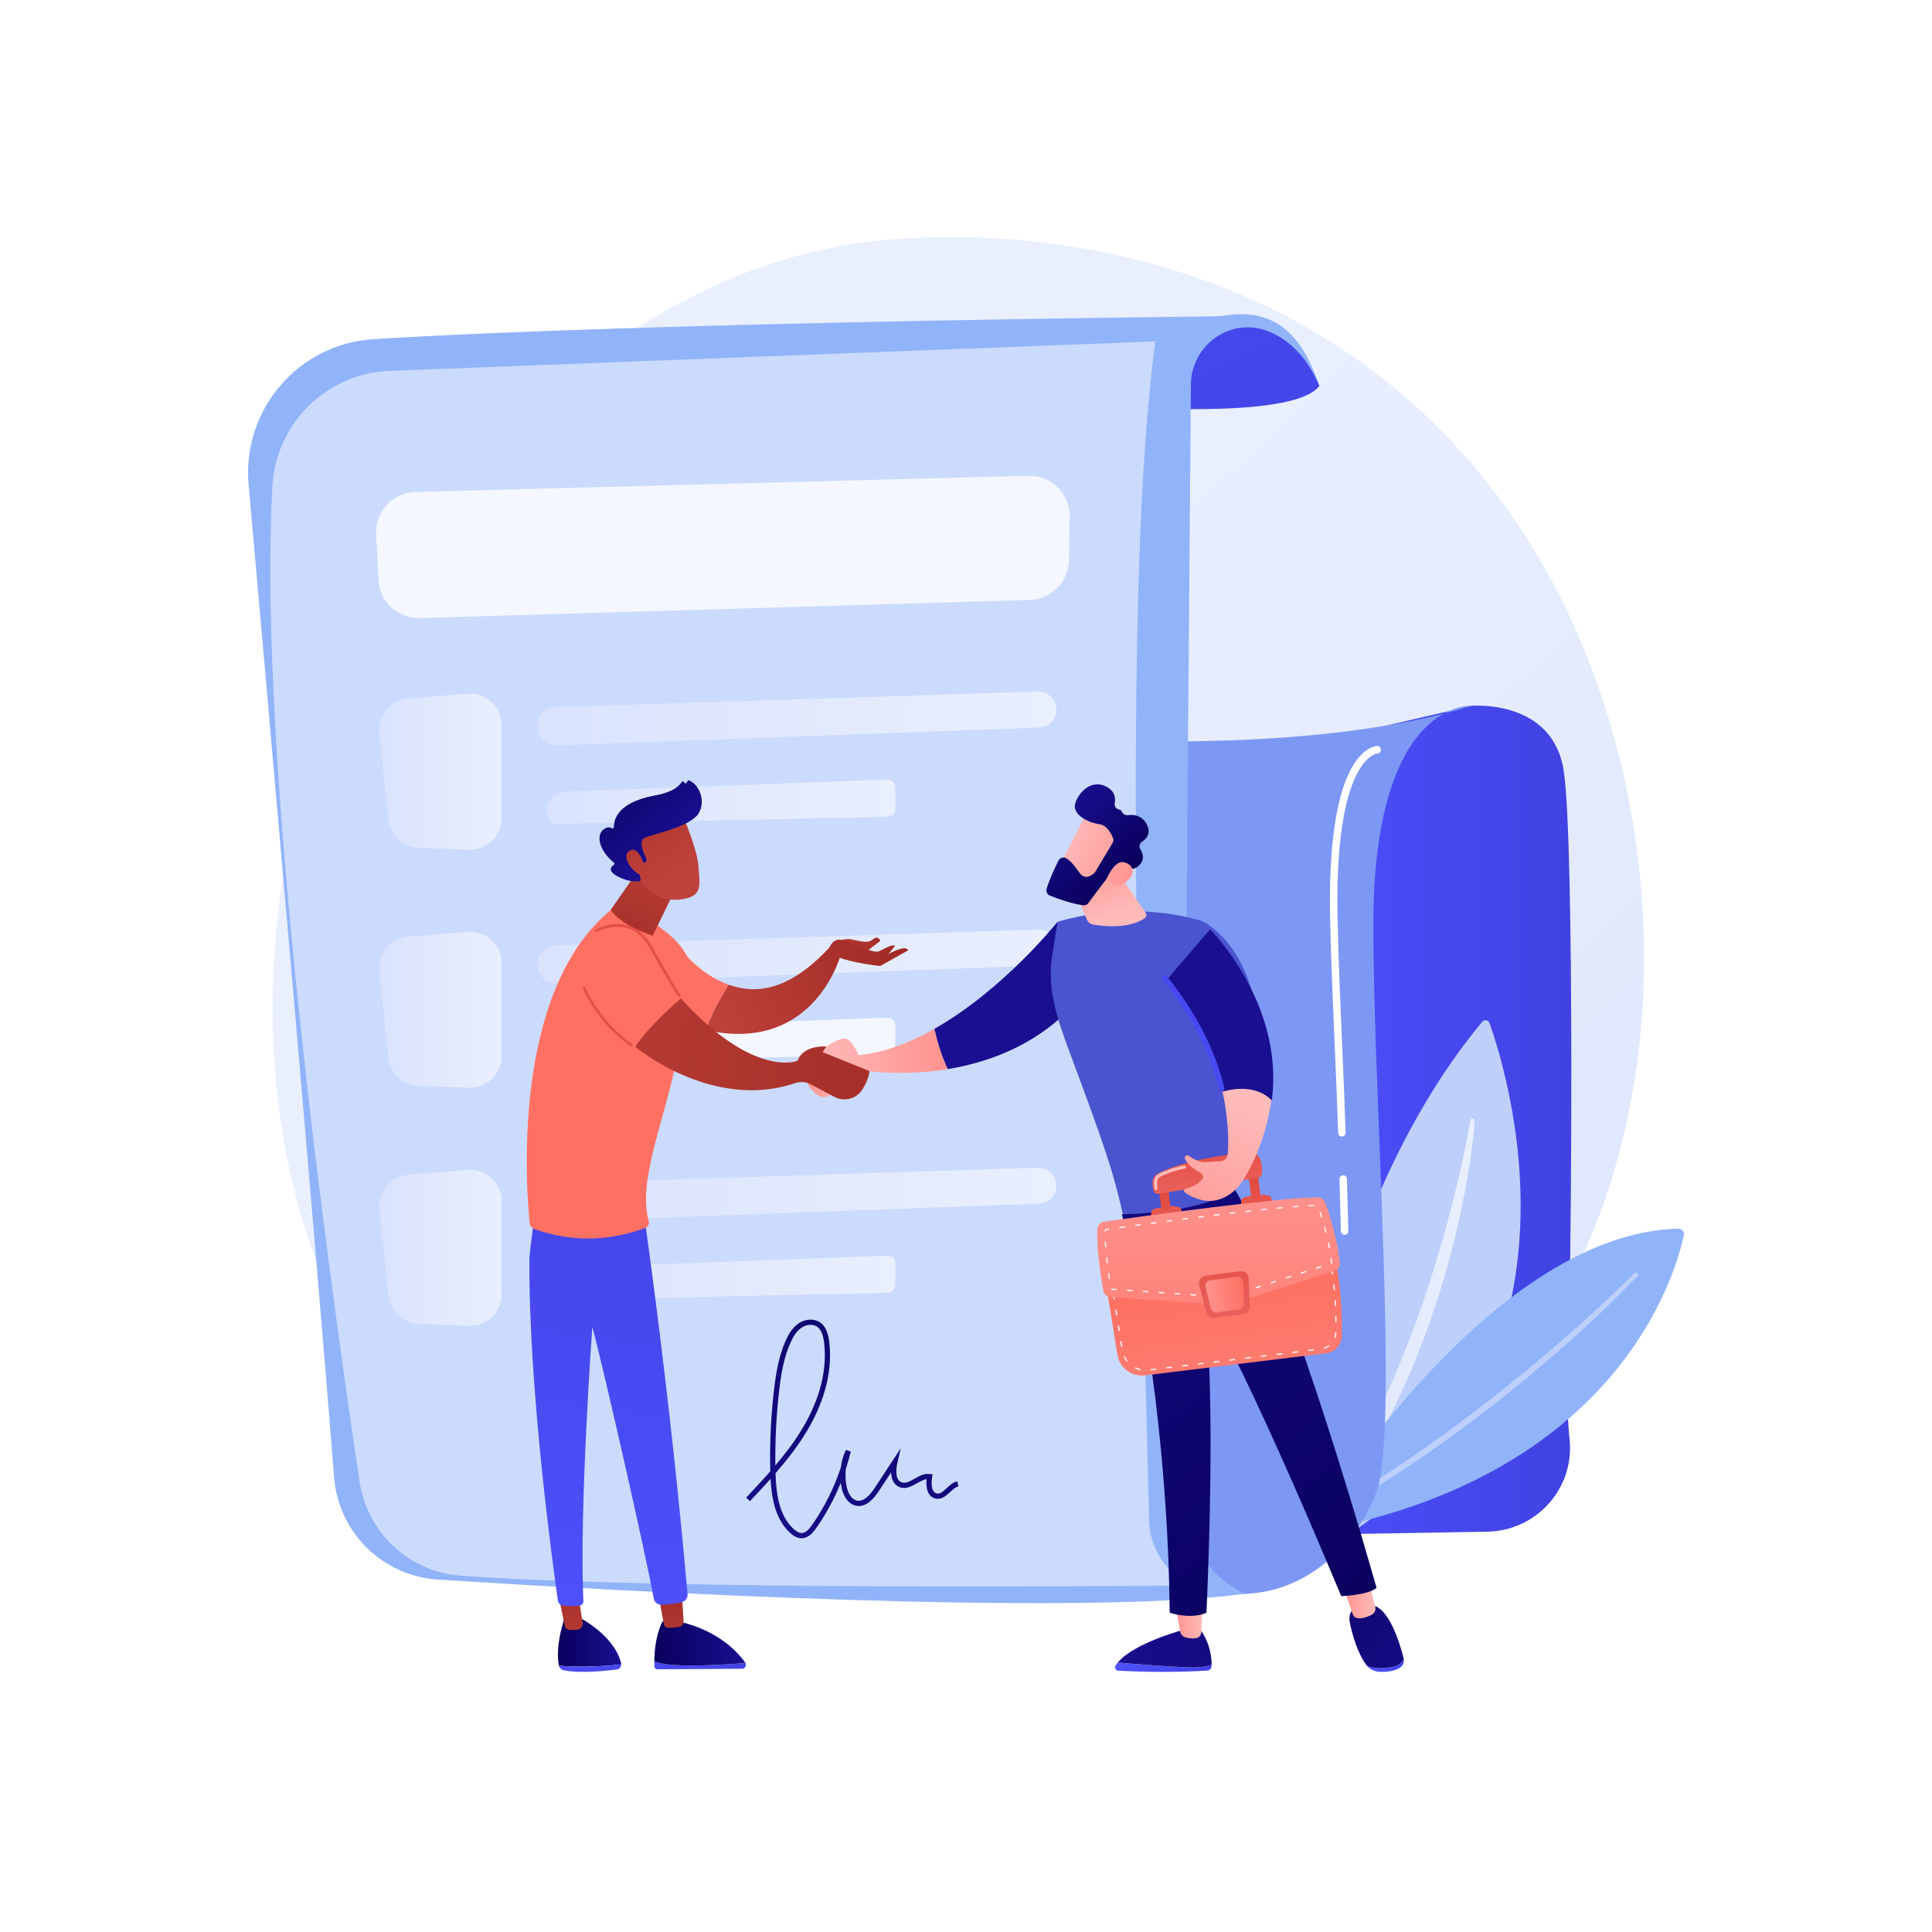 <svg xmlns="http://www.w3.org/2000/svg" width="500" height="500" viewBox="0 0 500 500" fill="none"><rect x="0" y="0" width="500" height="500" fill="#333333" stroke="none"/><g clip-path="url(#clip0_1196_13432)"><path d="M500 0H0V500H500V0Z" fill="white"></path><path d="M382.778 364.628C373.539 374.151 365.272 379.749 358.943 383.976C297.218 425.19 226.656 413.311 204.84 409.251C169.644 402.701 139.933 398.079 114.408 375.019C56.403 322.613 59.225 213.294 103.547 145.573C108.803 137.543 153.059 71.943 223.772 62.699C225.501 62.473 226.793 62.345 227.922 62.225C238.861 61.066 306.65 54.954 361.923 101.263C369.836 107.891 382.569 119.848 394.376 138.084C437.547 204.76 437.685 308.032 382.778 364.628Z" fill="url(#paint0_linear_1196_13432)"></path><path d="M349.306 189.997L380.79 182.667C380.79 182.667 401.841 180.78 404.689 199.486C407.536 218.193 406.71 329.048 405.819 351.912C405.526 359.447 405.562 366.41 406.203 372.481C407.539 385.127 397.671 396.172 384.957 396.392L326.342 397.407L349.306 189.997Z" fill="url(#paint1_linear_1196_13432)"></path><path d="M332.555 406.412C332.555 406.412 338.845 318.22 383.581 264.459C384.165 263.759 385.175 263.935 385.484 264.796C390.359 278.415 417.758 365.993 332.555 406.412Z" fill="#BDD0FB"></path><path d="M381.651 290.053C381.274 295.198 380.528 300.275 379.666 305.344C378.772 310.403 377.713 315.432 376.491 320.43C374.044 330.432 370.927 340.257 367.159 349.84C365.249 354.621 363.225 359.363 360.96 363.991C359.861 366.321 358.635 368.59 357.456 370.883C356.206 373.137 354.988 375.408 353.636 377.605C348.4 386.48 342.266 394.844 335.264 402.371C335.166 402.473 335.034 402.534 334.892 402.541C334.751 402.548 334.613 402.502 334.505 402.41C334.397 402.319 334.328 402.19 334.312 402.05C334.296 401.91 334.334 401.768 334.418 401.655V401.648C340.647 393.609 346.235 385.092 351.129 376.177C352.384 373.97 353.5 371.689 354.696 369.451C355.806 367.168 356.966 364.912 358 362.594C358.519 361.435 359.078 360.303 359.585 359.133L361.117 355.648C361.62 354.484 362.092 353.305 362.58 352.133C363.067 350.962 363.536 349.782 363.992 348.597C364.935 346.24 365.817 343.857 366.705 341.477C367.551 339.082 368.398 336.687 369.189 334.272C370.821 329.458 372.271 324.584 373.67 319.693C375.041 314.794 376.315 309.863 377.46 304.9C378.627 299.945 379.663 294.941 380.542 289.941V289.925C380.568 289.786 380.646 289.663 380.76 289.58C380.874 289.498 381.015 289.461 381.155 289.478C381.294 289.495 381.422 289.565 381.513 289.673C381.603 289.781 381.649 289.919 381.642 290.059L381.651 290.053Z" fill="url(#paint2_linear_1196_13432)"></path><path d="M338.1 396.765C338.1 396.765 384.217 319.194 434.391 317.978C434.599 317.974 434.806 318.016 434.995 318.103C435.185 318.189 435.353 318.317 435.486 318.478C435.618 318.638 435.714 318.826 435.763 319.029C435.813 319.231 435.817 319.442 435.774 319.646C433.639 329.784 418.7 382.858 338.1 396.765Z" fill="#91B3FA"></path><path d="M423.768 330.279C420.729 333.472 417.599 336.542 414.425 339.578C412.821 341.08 411.218 342.58 409.599 344.063C407.979 345.547 406.349 347.019 404.7 348.468C398.115 354.282 391.334 359.864 384.359 365.216C380.902 367.926 377.32 370.472 373.786 373.08L368.379 376.846C367.476 377.473 366.58 378.106 365.667 378.717L362.907 380.519C355.616 385.426 347.997 389.825 340.325 394.097C340.197 394.17 340.046 394.189 339.904 394.151C339.762 394.112 339.642 394.018 339.569 393.891C339.496 393.763 339.477 393.612 339.515 393.47C339.554 393.328 339.647 393.208 339.775 393.135L339.79 393.125L345.45 389.805L348.28 388.146C349.214 387.578 350.134 386.983 351.061 386.403L356.623 382.921C358.456 381.728 360.262 380.495 362.089 379.29L364.82 377.47L367.507 375.584L372.879 371.81C376.391 369.199 379.95 366.654 383.391 363.942C386.872 361.291 390.276 358.542 393.683 355.797L398.729 351.6L403.716 347.327C405.376 345.902 407.001 344.435 408.646 342.992C410.29 341.549 411.888 340.054 413.497 338.575C416.709 335.611 419.902 332.601 422.968 329.501L422.976 329.493C423.027 329.441 423.087 329.399 423.154 329.371C423.221 329.342 423.293 329.326 423.365 329.325C423.438 329.324 423.51 329.337 423.578 329.364C423.646 329.391 423.707 329.431 423.76 329.482C423.812 329.533 423.853 329.593 423.882 329.66C423.911 329.727 423.927 329.799 423.928 329.871C423.929 329.944 423.915 330.016 423.889 330.084C423.862 330.152 423.822 330.213 423.771 330.266L423.768 330.279Z" fill="#BDD0FB"></path><path d="M285.298 191.519C285.298 191.519 342.628 194.67 380.79 182.667C380.79 182.667 355.421 180.929 355.421 239.504C355.421 284.287 362.062 369.765 356.263 385.991C350.464 402.216 328.78 424.03 297.697 405.283C266.613 386.536 285.298 191.519 285.298 191.519Z" fill="#7D97F4"></path><path d="M270.057 103.702C270.057 103.702 333.31 110.597 341.458 99.876C341.458 99.876 334.976 80.581 315.726 81.864C296.477 83.147 270.057 103.702 270.057 103.702Z" fill="url(#paint3_linear_1196_13432)"></path><path d="M64.334 125.411C69.85 187.406 81.435 318.513 86.476 382.383C87.019 389.27 90.027 395.73 94.947 400.579C99.868 405.428 106.371 408.341 113.266 408.783C164.039 412.042 278.306 418.365 322.16 412.482C317.238 410.056 313.099 406.29 310.22 401.617C307.34 396.945 305.837 391.556 305.881 386.067L308.209 99.469C308.291 89.342 318.379 82.065 327.863 85.619C333.837 87.857 338.361 92.627 341.464 99.876C337.324 87.811 330.817 78.987 315.732 81.864C315.732 81.864 168.243 83.338 96.673 87.776C77.224 88.983 62.608 106.003 64.334 125.411Z" fill="#91B3FA"></path><path opacity="0.53" d="M100.82 95.98L299.001 88.35C290.828 148.862 294.278 272.097 297.396 393.544C297.487 397.074 298.555 400.51 300.482 403.468C302.41 406.427 305.121 408.793 308.313 410.302C308.313 410.302 176.127 411.825 119.33 407.796C112.838 407.332 106.699 404.669 101.923 400.247C97.148 395.825 94.022 389.907 93.061 383.47C85.266 331.437 66.611 197.016 70.493 125.852C71.383 109.554 84.511 96.608 100.82 95.98Z" fill="url(#paint4_linear_1196_13432)"></path><path d="M98.197 189.844L100.509 212.042C100.714 214.01 101.622 215.839 103.067 217.192C104.511 218.545 106.396 219.332 108.373 219.407L121.297 219.903C122.403 219.946 123.506 219.765 124.54 219.371C125.575 218.977 126.519 218.378 127.316 217.61C128.114 216.843 128.748 215.922 129.181 214.903C129.614 213.884 129.836 212.789 129.836 211.682V187.736C129.836 186.599 129.6 185.475 129.144 184.434C128.688 183.394 128.021 182.459 127.185 181.689C126.349 180.919 125.362 180.33 124.288 179.961C123.213 179.591 122.073 179.449 120.941 179.542L105.702 180.794C104.611 180.883 103.548 181.19 102.576 181.696C101.605 182.201 100.744 182.896 100.045 183.739C99.346 184.582 98.822 185.557 98.505 186.605C98.188 187.653 98.083 188.754 98.197 189.844Z" fill="url(#paint5_linear_1196_13432)"></path><path d="M143.646 183.001C165.157 182.327 247.733 179.648 268.585 178.969C269.209 178.949 269.83 179.054 270.412 179.279C270.995 179.504 271.526 179.844 271.974 180.278C272.422 180.713 272.778 181.233 273.022 181.807C273.265 182.382 273.39 183 273.39 183.624C273.39 184.829 272.923 185.988 272.086 186.856C271.25 187.724 270.109 188.234 268.905 188.279L144.046 192.914C142.886 192.957 141.751 192.565 140.864 191.815C139.978 191.064 139.404 190.01 139.255 188.858L139.177 188.255C139.092 187.61 139.144 186.956 139.328 186.333C139.512 185.709 139.825 185.132 140.246 184.637C140.667 184.142 141.187 183.741 141.773 183.459C142.358 183.177 142.996 183.021 143.646 183.001Z" fill="url(#paint6_linear_1196_13432)"></path><path d="M142.295 212.264C142.474 212.565 142.73 212.813 143.036 212.983C143.343 213.153 143.689 213.238 144.039 213.23L229.774 211.368C230.291 211.357 230.784 211.143 231.146 210.773C231.508 210.403 231.711 209.906 231.712 209.388V203.736C231.712 203.469 231.658 203.206 231.554 202.961C231.449 202.715 231.297 202.494 231.105 202.309C230.913 202.124 230.686 201.98 230.437 201.885C230.188 201.79 229.923 201.746 229.656 201.756L146.313 204.872C142.601 205.012 140.392 209.075 142.295 212.264Z" fill="url(#paint7_linear_1196_13432)"></path><path d="M98.197 251.453L100.509 273.652C100.714 275.621 101.622 277.449 103.067 278.802C104.512 280.155 106.396 280.941 108.373 281.016L121.297 281.512C122.403 281.555 123.506 281.374 124.54 280.98C125.575 280.586 126.519 279.987 127.316 279.22C128.114 278.452 128.748 277.531 129.181 276.512C129.614 275.494 129.836 274.398 129.836 273.291V249.349C129.836 248.213 129.6 247.088 129.144 246.047C128.688 245.006 128.021 244.071 127.185 243.301C126.349 242.531 125.363 241.942 124.288 241.573C123.213 241.203 122.073 241.06 120.941 241.154L105.702 242.406C104.611 242.495 103.548 242.802 102.577 243.307C101.606 243.813 100.745 244.508 100.046 245.35C99.347 246.193 98.823 247.167 98.506 248.215C98.188 249.263 98.083 250.364 98.197 251.453Z" fill="url(#paint8_linear_1196_13432)"></path><path d="M143.646 244.609C165.157 243.935 247.733 241.256 268.585 240.578C269.209 240.558 269.831 240.663 270.413 240.888C270.995 241.113 271.526 241.452 271.975 241.887C272.423 242.321 272.779 242.841 273.022 243.416C273.265 243.991 273.39 244.609 273.39 245.233C273.389 246.438 272.922 247.597 272.086 248.465C271.249 249.332 270.109 249.842 268.904 249.887L144.046 254.523C142.886 254.566 141.751 254.174 140.864 253.424C139.978 252.674 139.404 251.619 139.255 250.468L139.177 249.864C139.092 249.22 139.144 248.565 139.328 247.942C139.512 247.318 139.825 246.741 140.246 246.246C140.667 245.751 141.187 245.349 141.773 245.067C142.358 244.786 142.996 244.629 143.646 244.609Z" fill="url(#paint9_linear_1196_13432)"></path><path opacity="0.78" d="M142.295 273.876C142.475 274.177 142.731 274.424 143.037 274.594C143.343 274.764 143.689 274.849 144.039 274.842L229.774 272.978C230.291 272.967 230.784 272.754 231.146 272.384C231.508 272.014 231.711 271.516 231.712 270.999V265.346C231.712 265.08 231.658 264.816 231.554 264.571C231.449 264.326 231.297 264.104 231.105 263.919C230.913 263.735 230.686 263.59 230.437 263.495C230.188 263.4 229.923 263.357 229.656 263.366L146.313 266.482C142.601 266.621 140.392 270.685 142.295 273.876Z" fill="white"></path><path d="M98.197 313.063L100.509 335.261C100.714 337.23 101.622 339.058 103.067 340.411C104.512 341.764 106.396 342.55 108.373 342.625L121.294 343.127C122.4 343.169 123.503 342.988 124.538 342.595C125.572 342.201 126.516 341.602 127.314 340.834C128.111 340.066 128.745 339.146 129.178 338.127C129.611 337.108 129.834 336.013 129.833 334.906V310.958C129.833 309.822 129.597 308.698 129.141 307.657C128.685 306.616 128.018 305.681 127.182 304.911C126.346 304.141 125.36 303.553 124.285 303.183C123.21 302.814 122.071 302.671 120.938 302.764L105.701 304.016C104.61 304.106 103.547 304.412 102.576 304.918C101.605 305.424 100.745 306.118 100.046 306.961C99.347 307.804 98.823 308.778 98.506 309.826C98.188 310.874 98.083 311.974 98.197 313.063Z" fill="url(#paint10_linear_1196_13432)"></path><path d="M143.646 306.221C165.157 305.547 247.733 302.867 268.585 302.189C269.209 302.169 269.83 302.274 270.412 302.499C270.995 302.724 271.526 303.064 271.974 303.498C272.422 303.932 272.778 304.452 273.022 305.027C273.265 305.602 273.39 306.22 273.39 306.844C273.39 308.049 272.923 309.208 272.086 310.076C271.25 310.944 270.109 311.454 268.905 311.499L144.046 316.133C142.886 316.177 141.751 315.785 140.864 315.034C139.978 314.284 139.404 313.23 139.255 312.078L139.177 311.474C139.092 310.83 139.144 310.175 139.328 309.552C139.512 308.929 139.825 308.352 140.246 307.857C140.667 307.362 141.187 306.96 141.773 306.679C142.358 306.397 142.996 306.241 143.646 306.221Z" fill="url(#paint11_linear_1196_13432)"></path><path d="M142.295 335.485C142.474 335.786 142.73 336.034 143.037 336.204C143.343 336.374 143.689 336.459 144.039 336.451L229.774 334.589C230.292 334.578 230.784 334.364 231.147 333.994C231.509 333.623 231.712 333.126 231.712 332.608V326.954C231.712 326.688 231.658 326.424 231.554 326.179C231.449 325.934 231.297 325.712 231.105 325.528C230.913 325.343 230.686 325.199 230.437 325.104C230.188 325.009 229.923 324.966 229.656 324.976L146.313 328.092C142.601 328.232 140.392 332.295 142.295 335.485Z" fill="url(#paint12_linear_1196_13432)"></path><g style="mix-blend-mode:soft-light"><path d="M347.978 319.562C347.726 319.562 347.484 319.463 347.304 319.287C347.124 319.11 347.019 318.871 347.014 318.619C347.014 318.589 346.954 315.55 346.663 305.132C346.662 304.88 346.76 304.638 346.935 304.457C347.11 304.277 347.349 304.171 347.601 304.164C347.853 304.157 348.097 304.249 348.282 304.42C348.467 304.59 348.578 304.827 348.592 305.078C348.884 315.508 348.943 318.555 348.943 318.582C348.948 318.838 348.852 319.084 348.675 319.269C348.498 319.453 348.255 319.56 348 319.566L347.978 319.562Z" fill="white"></path></g><g style="mix-blend-mode:soft-light"><path d="M347.272 294.135C347.022 294.134 346.781 294.036 346.602 293.862C346.422 293.687 346.317 293.45 346.309 293.199C346.103 286.418 345.779 278.922 345.437 270.985C344.975 260.263 344.493 249.175 344.243 238.493C343.577 210.303 348.228 199.482 352.245 195.367C354.429 193.131 356.259 193.066 356.461 193.066C356.711 193.073 356.948 193.176 357.124 193.354C357.299 193.532 357.398 193.771 357.401 194.021C357.403 194.271 357.309 194.512 357.137 194.694C356.965 194.875 356.73 194.983 356.48 194.995C356.26 195.011 345.175 196.229 346.173 238.446C346.425 249.109 346.902 260.187 347.364 270.902C347.708 278.844 348.031 286.346 348.237 293.139C348.241 293.265 348.22 293.391 348.176 293.51C348.131 293.628 348.063 293.737 347.976 293.829C347.89 293.921 347.785 293.995 347.67 294.048C347.555 294.1 347.43 294.128 347.303 294.132L347.272 294.135Z" fill="white"></path></g><path d="M207.457 398.102C206.479 398.102 205.499 397.64 204.465 396.69C200.666 393.199 199.685 387.834 199.418 382.732C197.666 384.694 195.869 386.605 194.096 388.495L193.115 387.574C195.197 385.354 197.309 383.105 199.345 380.782C199.178 373.768 199.498 366.751 200.303 359.782C200.798 355.522 201.516 351.013 203.356 346.902C203.944 345.592 204.921 343.712 206.601 342.536C208.353 341.31 210.652 341.178 212.192 342.212C213.921 343.373 214.387 345.581 214.588 347.131C215.763 356.271 212.196 364.651 208.997 370.067C206.623 374.09 203.75 377.771 200.705 381.271C200.863 386.495 201.586 392.217 205.376 395.691C206.174 396.426 206.869 396.77 207.52 396.748C208.588 396.71 209.453 395.67 210.157 394.664C213.345 390.106 215.851 385.106 217.595 379.823C217.797 378.231 218.244 376.68 218.918 375.224L220.182 375.667C219.816 377.173 219.394 378.658 218.914 380.121C218.734 381.619 218.792 383.135 219.086 384.615C219.244 385.4 219.907 387.993 221.822 388.359C223.25 388.628 224.739 387.55 226.383 385.05L233.121 374.807L232.27 378.474C231.971 379.77 231.461 382.861 233.272 383.604C234.302 384.027 235.388 383.415 236.642 382.705C237.895 381.995 239.186 381.27 240.657 381.468L241.351 381.559L241.232 382.249C241.163 382.643 240.619 386.111 242.418 386.508C243.241 386.691 243.93 386.12 244.968 385.16C245.785 384.406 246.628 383.625 247.737 383.357L248.054 384.666C247.285 384.852 246.603 385.481 245.882 386.148C244.859 387.092 243.7 388.17 242.127 387.822C240.08 387.369 239.576 385.061 239.798 382.809C238.989 382.926 238.166 383.391 237.302 383.877C235.936 384.647 234.386 385.519 232.755 384.848C231.407 384.294 230.681 382.961 230.624 381.043L227.502 385.79C226.241 387.705 224.258 390.197 221.572 389.681C219.723 389.329 218.301 387.534 217.768 384.88C217.695 384.51 217.635 384.137 217.588 383.763C215.928 387.88 213.805 391.796 211.262 395.434C210.421 396.64 209.24 398.032 207.57 398.093L207.457 398.102ZM209.799 342.857C208.931 342.873 208.087 343.147 207.373 343.643C205.966 344.627 205.108 346.291 204.585 347.457C202.814 351.402 202.124 355.787 201.643 359.939C200.901 366.351 200.574 372.804 200.663 379.257C203.301 376.148 205.77 372.892 207.84 369.385C210.931 364.148 214.38 356.066 213.254 347.305C212.984 345.247 212.413 343.984 211.442 343.332C210.955 343.012 210.382 342.847 209.799 342.857Z" fill="url(#paint13_linear_1196_13432)"></path><path opacity="0.78" d="M266.524 155.264L108.646 159.949C105.919 160.03 103.27 159.038 101.267 157.186C99.264 155.335 98.067 152.772 97.934 150.047L97.355 138.237C97.287 136.852 97.497 135.467 97.973 134.164C98.448 132.861 99.178 131.666 100.122 130.649C101.065 129.632 102.202 128.814 103.466 128.242C104.73 127.671 106.095 127.358 107.481 127.321L266.144 123.125C267.551 123.088 268.95 123.336 270.258 123.855C271.566 124.373 272.755 125.151 273.754 126.142C274.753 127.133 275.541 128.315 276.07 129.619C276.599 130.923 276.859 132.32 276.833 133.726L276.628 145.047C276.578 147.722 275.501 150.275 273.62 152.177C271.739 154.079 269.198 155.185 266.524 155.264Z" fill="white"></path><path d="M216.793 279.65C216.793 279.65 211.527 276.195 210.798 276.992C210.539 277.275 209.933 278.239 209.368 279.283C209.173 279.644 209.098 280.057 209.154 280.464C209.209 280.87 209.393 281.248 209.678 281.543L211.035 282.946C211.339 283.262 211.707 283.51 212.115 283.672C212.523 283.834 212.961 283.907 213.399 283.885C213.837 283.863 214.266 283.748 214.656 283.547C215.046 283.346 215.388 283.063 215.659 282.718C216.337 281.832 216.731 280.763 216.793 279.65Z" fill="url(#paint14_linear_1196_13432)"></path><path d="M222.162 273.09C222.162 273.09 220.354 268.334 218.244 268.769C216.133 269.205 213.823 270.826 213.823 270.826L210.433 275.408C210.433 275.408 219.951 279.159 223.299 277.009C223.299 277.009 233.023 278.69 245.301 276.675C243.523 272.922 242.464 269.166 241.842 266.249C235.624 269.774 228.925 272.403 222.162 273.09Z" fill="url(#paint15_linear_1196_13432)"></path><path d="M273.666 238.586C273.666 238.586 259.744 256.12 241.843 266.253C242.464 269.17 243.523 272.926 245.301 276.679C254.588 275.155 265.336 271.517 274.448 263.437L273.666 238.586Z" fill="url(#paint16_linear_1196_13432)"></path><path d="M291.026 316.299C288.303 303.361 285.581 295.881 276.471 271.371C273.601 263.658 270.996 255.853 272.255 247.72L273.67 238.586C273.67 238.586 291.384 232.592 311.022 238.334C311.022 238.334 337.813 249.972 319.615 307.451C311.409 316.628 301.81 319.244 291.026 316.299Z" fill="#4A54CF"></path><path d="M276.685 226.929L281.278 237.965C281.421 238.307 281.649 238.608 281.939 238.839C282.23 239.07 282.574 239.223 282.94 239.286C285.588 239.74 291.993 240.45 296.201 237.683C296.32 237.605 296.422 237.503 296.501 237.384C296.579 237.265 296.634 237.132 296.66 236.992C296.687 236.852 296.685 236.708 296.656 236.569C296.626 236.429 296.568 236.297 296.487 236.181L287.996 223.996L276.685 226.929Z" fill="url(#paint17_linear_1196_13432)"></path><path d="M281.431 210.044C281.239 210.226 273.29 225.836 273.29 225.836L282.299 230.185L292.031 216.509C292.031 216.509 284.66 207.008 281.431 210.044Z" fill="url(#paint18_linear_1196_13432)"></path><path d="M287.937 218.151L283.443 225.641C283.376 225.754 283.293 225.857 283.197 225.947C282.658 226.446 280.832 227.893 279.417 225.922C278.21 224.241 277.08 222.714 275.867 222.084C275.698 221.997 275.513 221.945 275.324 221.931C275.135 221.916 274.945 221.939 274.764 221.999C274.584 222.058 274.417 222.152 274.274 222.277C274.131 222.401 274.013 222.552 273.929 222.722C273.189 224.19 271.753 227.181 270.853 230.016C270.746 230.359 270.773 230.73 270.927 231.055C271.081 231.38 271.352 231.634 271.686 231.768C273.51 232.507 277.116 233.844 280.311 234.286C280.569 234.321 280.831 234.286 281.071 234.184C281.31 234.083 281.517 233.918 281.67 233.708C283.046 231.821 286.926 226.553 288.251 225.233C289.48 224.008 291.755 224.469 292.774 224.764C292.965 224.819 293.166 224.834 293.364 224.808C293.561 224.782 293.751 224.716 293.922 224.613C294.96 223.988 296.771 222.431 295.115 219.795C294.92 219.476 294.857 219.093 294.941 218.728C295.024 218.363 295.246 218.045 295.559 217.841C296.718 217.078 297.976 215.648 296.772 213.33C295.559 210.985 293.394 210.77 291.921 210.954C291.6 210.998 291.275 210.937 290.992 210.78C290.71 210.623 290.486 210.379 290.355 210.084C290.293 209.93 290.192 209.795 290.062 209.692C289.932 209.59 289.777 209.524 289.613 209.5C289.431 209.468 289.257 209.4 289.101 209.3C288.945 209.2 288.811 209.07 288.706 208.917C288.601 208.764 288.527 208.593 288.489 208.411C288.451 208.23 288.45 208.043 288.485 207.861C288.745 206.534 288.549 204.81 286.429 203.644C282.542 201.507 279.138 204.992 278.271 207.929C277.404 210.865 281.752 212.946 284.485 213.294C286.493 213.548 287.594 215.74 288.038 216.885C288.119 217.09 288.151 217.311 288.134 217.53C288.116 217.749 288.049 217.962 287.937 218.151Z" fill="url(#paint19_linear_1196_13432)"></path><path d="M286.361 227.478C286.361 227.478 288.295 222.929 290.508 223.115C292.721 223.301 294.462 225.504 291.721 227.982C288.309 231.065 286.361 227.478 286.361 227.478Z" fill="url(#paint20_linear_1196_13432)"></path><path d="M289.282 430.264C293.561 430.635 300.987 431.234 306.841 431.493C310.36 431.648 312.386 431.303 313.553 430.836C313.553 430.97 313.553 431.092 313.542 431.208C313.525 431.507 313.398 431.789 313.186 432C312.973 432.211 312.69 432.336 312.391 432.35C304.734 432.787 297.058 432.795 289.4 432.373C289.252 432.366 289.109 432.321 288.983 432.242C288.858 432.164 288.755 432.054 288.684 431.924C288.614 431.793 288.578 431.647 288.58 431.499C288.583 431.351 288.623 431.206 288.698 431.078C288.874 430.794 289.069 430.522 289.282 430.264Z" fill="url(#paint21_linear_1196_13432)"></path><path d="M306.841 431.493C300.987 431.234 293.561 430.635 289.282 430.264C293.488 425.104 306.841 421.625 306.841 421.625H310.615C313.208 425.364 313.58 428.923 313.555 430.836C312.386 431.303 310.36 431.648 306.841 431.493Z" fill="url(#paint22_linear_1196_13432)"></path><path d="M311.247 415.469L310.894 422.451C310.876 422.82 310.73 423.172 310.482 423.445C310.234 423.719 309.898 423.898 309.532 423.951C308.584 424.093 307.615 424.013 306.702 423.717C306.38 423.612 306.092 423.421 305.868 423.166C305.645 422.911 305.494 422.6 305.433 422.267L304.22 415.469H311.247Z" fill="url(#paint23_linear_1196_13432)"></path><path d="M360.227 431.441C362.081 431.182 362.922 430.218 363.272 429.187L363.281 429.216C363.55 430.302 362.919 431.429 361.655 431.964C360.126 432.612 358.454 432.722 357.155 432.668C355.763 432.612 354.484 432.035 353.786 431.113L353.775 431.098C355.17 431.791 357.132 431.872 360.227 431.441Z" fill="url(#paint24_linear_1196_13432)"></path><path d="M351.483 415.425H354.582C359.32 415.327 362.294 425.318 363.267 429.187C362.915 430.218 362.076 431.182 360.221 431.441C357.122 431.872 355.165 431.791 353.766 431.098C351.205 427.729 349.938 422.799 349.329 419.921C348.64 416.647 351.483 415.425 351.483 415.425Z" fill="url(#paint25_linear_1196_13432)"></path><path d="M354.187 408.942L355.915 415.815C356.017 416.225 355.976 416.657 355.8 417.041C355.623 417.425 355.322 417.737 354.945 417.927C353.979 418.423 352.619 418.945 351.369 418.794C351.082 418.756 350.811 418.639 350.586 418.455C350.361 418.272 350.193 418.029 350.099 417.755L347.563 410.528L354.187 408.942Z" fill="url(#paint26_linear_1196_13432)"></path><path d="M356.248 410.927C354.1 412.834 347.111 413.084 347.111 413.084C321.938 352.667 311.444 336.035 311.444 336.035C315.082 358.84 312.228 417.373 312.228 417.373C308.073 419.206 302.719 417.373 302.719 417.373C302.38 380.042 297.124 339.925 290.345 314.256C307.359 313.873 316.605 310.164 319.559 307.829C333.741 330.694 356.248 410.927 356.248 410.927Z" fill="url(#paint27_linear_1196_13432)"></path><path d="M286.059 331.14L289.19 350.612C289.457 352.249 290.348 353.719 291.675 354.713C293.003 355.708 294.664 356.149 296.31 355.945L343.166 350.229C344.272 350.097 345.294 349.57 346.043 348.744C346.792 347.919 347.218 346.851 347.243 345.737C347.342 340.706 347.146 331.752 345.034 323.594L286.059 331.14Z" fill="url(#paint28_linear_1196_13432)"></path><path d="M297.891 354.639C297.853 354.639 297.817 354.625 297.789 354.6C297.76 354.576 297.742 354.541 297.737 354.504C297.735 354.484 297.736 354.463 297.741 354.444C297.747 354.424 297.756 354.406 297.769 354.39C297.781 354.374 297.797 354.361 297.815 354.351C297.832 354.341 297.852 354.335 297.872 354.333L299.096 354.183C299.116 354.18 299.137 354.182 299.156 354.187C299.176 354.192 299.194 354.202 299.211 354.214C299.227 354.227 299.24 354.242 299.25 354.26C299.26 354.278 299.266 354.298 299.268 354.318C299.273 354.359 299.262 354.4 299.237 354.432C299.211 354.464 299.174 354.486 299.133 354.491L297.91 354.64L297.891 354.639ZM295.035 354.585C295.023 354.586 295.01 354.586 294.997 354.585C294.588 354.483 294.191 354.341 293.81 354.16C293.792 354.152 293.775 354.14 293.762 354.125C293.748 354.11 293.738 354.092 293.731 354.073C293.724 354.054 293.721 354.034 293.723 354.014C293.724 353.994 293.729 353.974 293.737 353.956C293.755 353.919 293.786 353.89 293.824 353.876C293.863 353.863 293.905 353.864 293.942 353.881C294.304 354.054 294.682 354.189 295.071 354.286C295.107 354.295 295.139 354.318 295.16 354.349C295.18 354.379 295.189 354.417 295.185 354.454C295.181 354.491 295.163 354.525 295.136 354.55C295.108 354.575 295.072 354.589 295.035 354.59V354.585ZM301.97 354.14C301.93 354.143 301.89 354.129 301.859 354.102C301.828 354.075 301.81 354.037 301.807 353.996C301.805 353.955 301.819 353.915 301.846 353.885C301.873 353.854 301.911 353.835 301.952 353.833L303.177 353.685C303.197 353.682 303.217 353.683 303.237 353.689C303.256 353.694 303.275 353.703 303.291 353.716C303.307 353.729 303.32 353.744 303.33 353.762C303.339 353.78 303.346 353.799 303.348 353.819C303.353 353.86 303.341 353.901 303.316 353.934C303.291 353.966 303.254 353.987 303.213 353.992L301.989 354.14H301.97ZM306.051 353.643C306.011 353.645 305.97 353.632 305.94 353.605C305.909 353.577 305.891 353.539 305.888 353.499C305.886 353.458 305.899 353.418 305.927 353.387C305.954 353.357 305.992 353.338 306.032 353.336L307.256 353.186C307.276 353.183 307.297 353.184 307.317 353.189C307.336 353.195 307.355 353.204 307.371 353.216C307.387 353.229 307.4 353.245 307.41 353.263C307.42 353.281 307.426 353.3 307.427 353.321C307.43 353.341 307.429 353.361 307.423 353.381C307.418 353.4 307.408 353.419 307.396 353.435C307.383 353.451 307.368 353.464 307.35 353.474C307.332 353.484 307.313 353.49 307.293 353.492L306.065 353.639L306.051 353.643ZM310.131 353.146C310.093 353.146 310.057 353.132 310.029 353.107C310 353.082 309.982 353.048 309.977 353.011C309.975 352.991 309.976 352.97 309.981 352.951C309.987 352.931 309.996 352.913 310.009 352.897C310.021 352.881 310.037 352.868 310.054 352.858C310.072 352.848 310.092 352.842 310.112 352.84L311.336 352.69C311.356 352.687 311.376 352.688 311.396 352.694C311.416 352.699 311.434 352.708 311.45 352.721C311.466 352.733 311.479 352.749 311.489 352.767C311.499 352.785 311.505 352.805 311.507 352.825C311.509 352.845 311.508 352.865 311.502 352.885C311.497 352.904 311.488 352.922 311.475 352.938C311.462 352.954 311.447 352.968 311.429 352.977C311.412 352.987 311.392 352.994 311.372 352.996L310.148 353.146H310.131ZM314.21 352.648C314.17 352.651 314.129 352.637 314.099 352.61C314.068 352.583 314.05 352.545 314.047 352.504C314.045 352.463 314.059 352.423 314.086 352.393C314.113 352.362 314.151 352.343 314.191 352.341L315.415 352.191C315.435 352.188 315.456 352.189 315.476 352.195C315.496 352.2 315.514 352.209 315.53 352.222C315.546 352.234 315.56 352.25 315.57 352.268C315.58 352.286 315.586 352.306 315.588 352.326C315.593 352.367 315.581 352.408 315.556 352.44C315.531 352.473 315.494 352.494 315.453 352.499L314.229 352.648H314.21ZM291.658 352.379C291.634 352.379 291.611 352.373 291.589 352.363C291.568 352.352 291.549 352.337 291.535 352.318C291.277 351.983 291.054 351.621 290.871 351.24C290.861 351.206 290.864 351.169 290.879 351.137C290.893 351.104 290.918 351.078 290.95 351.062C290.982 351.046 291.018 351.042 291.053 351.05C291.088 351.057 291.118 351.077 291.14 351.105C291.316 351.466 291.527 351.808 291.772 352.125C291.785 352.141 291.794 352.159 291.8 352.179C291.805 352.198 291.807 352.219 291.804 352.239C291.802 352.259 291.795 352.278 291.785 352.296C291.775 352.313 291.761 352.329 291.745 352.341C291.721 352.363 291.69 352.377 291.658 352.381V352.379ZM318.29 352.147C318.252 352.147 318.216 352.134 318.188 352.109C318.16 352.084 318.142 352.049 318.138 352.012C318.133 351.971 318.144 351.93 318.169 351.898C318.195 351.866 318.232 351.845 318.272 351.84L319.496 351.69C319.516 351.687 319.537 351.688 319.557 351.693C319.577 351.699 319.595 351.708 319.611 351.72C319.627 351.733 319.641 351.749 319.651 351.767C319.66 351.785 319.667 351.804 319.669 351.825C319.671 351.845 319.67 351.865 319.664 351.885C319.659 351.905 319.65 351.923 319.637 351.939C319.625 351.955 319.609 351.968 319.591 351.978C319.573 351.988 319.554 351.994 319.534 351.996L318.31 352.146L318.29 352.147ZM322.369 351.65C322.329 351.652 322.289 351.638 322.258 351.611C322.227 351.584 322.209 351.546 322.206 351.505C322.204 351.465 322.218 351.425 322.245 351.394C322.272 351.363 322.31 351.345 322.35 351.342L323.576 351.193C323.616 351.189 323.656 351.2 323.688 351.225C323.72 351.251 323.741 351.287 323.747 351.327C323.749 351.348 323.748 351.368 323.743 351.388C323.737 351.407 323.728 351.425 323.715 351.441C323.703 351.457 323.687 351.471 323.669 351.48C323.652 351.49 323.632 351.496 323.612 351.499L322.388 351.648L322.369 351.65ZM326.45 351.152C326.43 351.154 326.41 351.151 326.391 351.144C326.372 351.138 326.354 351.127 326.339 351.114C326.324 351.101 326.311 351.084 326.302 351.066C326.294 351.048 326.288 351.028 326.287 351.008C326.286 350.988 326.289 350.968 326.295 350.949C326.302 350.929 326.312 350.912 326.325 350.897C326.339 350.882 326.355 350.869 326.373 350.86C326.391 350.851 326.411 350.846 326.431 350.845L327.655 350.695C327.675 350.693 327.696 350.694 327.715 350.699C327.735 350.704 327.753 350.714 327.769 350.726C327.785 350.739 327.799 350.755 327.808 350.772C327.818 350.79 327.824 350.81 327.826 350.83C327.829 350.85 327.827 350.871 327.822 350.89C327.816 350.91 327.807 350.928 327.794 350.944C327.782 350.96 327.766 350.973 327.749 350.983C327.731 350.993 327.712 350.999 327.691 351.001L326.468 351.151L326.45 351.152ZM330.53 350.654C330.492 350.654 330.456 350.64 330.428 350.615C330.399 350.59 330.381 350.556 330.376 350.519C330.374 350.499 330.375 350.478 330.381 350.459C330.386 350.439 330.395 350.421 330.408 350.405C330.42 350.389 330.436 350.376 330.454 350.366C330.471 350.356 330.491 350.35 330.511 350.348L331.735 350.198C331.755 350.195 331.775 350.196 331.795 350.201C331.815 350.207 331.834 350.216 331.85 350.228C331.866 350.241 331.879 350.257 331.889 350.275C331.899 350.293 331.905 350.312 331.907 350.333C331.912 350.374 331.9 350.414 331.875 350.447C331.85 350.479 331.813 350.5 331.772 350.505L330.549 350.654H330.53ZM334.609 350.156C334.568 350.159 334.528 350.145 334.498 350.118C334.467 350.091 334.449 350.053 334.446 350.012C334.444 349.971 334.457 349.931 334.484 349.901C334.512 349.87 334.55 349.852 334.59 349.849L335.814 349.701C335.834 349.698 335.855 349.699 335.875 349.705C335.894 349.71 335.913 349.719 335.929 349.732C335.945 349.744 335.958 349.76 335.968 349.778C335.978 349.796 335.984 349.815 335.987 349.836C335.992 349.876 335.98 349.917 335.955 349.95C335.93 349.982 335.893 350.003 335.852 350.008L334.628 350.156H334.609ZM338.689 349.659C338.648 349.662 338.608 349.648 338.577 349.621C338.547 349.594 338.528 349.556 338.526 349.515C338.523 349.474 338.537 349.434 338.564 349.403C338.591 349.373 338.629 349.354 338.67 349.352L339.894 349.202C339.914 349.199 339.934 349.201 339.954 349.206C339.974 349.211 339.992 349.22 340.008 349.233C340.025 349.246 340.038 349.261 340.048 349.279C340.058 349.297 340.064 349.317 340.066 349.337C340.069 349.357 340.067 349.377 340.062 349.397C340.056 349.416 340.047 349.435 340.034 349.451C340.022 349.466 340.006 349.48 339.989 349.49C339.971 349.499 339.951 349.506 339.931 349.508L338.708 349.658L338.689 349.659ZM342.751 349.066C342.715 349.065 342.68 349.052 342.653 349.028C342.625 349.005 342.607 348.972 342.601 348.936C342.595 348.901 342.602 348.864 342.62 348.833C342.638 348.802 342.667 348.778 342.701 348.765C343.076 348.636 343.432 348.454 343.757 348.226C343.791 348.207 343.831 348.201 343.869 348.21C343.906 348.218 343.94 348.24 343.962 348.272C343.984 348.304 343.994 348.343 343.988 348.381C343.983 348.42 343.964 348.455 343.934 348.48C343.585 348.723 343.203 348.917 342.801 349.057C342.785 349.063 342.768 349.067 342.751 349.069V349.066ZM290.297 348.561C290.259 348.561 290.223 348.547 290.195 348.522C290.168 348.497 290.15 348.463 290.146 348.426L289.95 347.213C289.946 347.193 289.946 347.172 289.951 347.152C289.955 347.131 289.963 347.112 289.975 347.095C289.987 347.079 290.002 347.064 290.019 347.053C290.037 347.042 290.056 347.035 290.077 347.032C290.097 347.028 290.118 347.029 290.138 347.034C290.158 347.039 290.177 347.048 290.193 347.061C290.21 347.073 290.224 347.089 290.234 347.106C290.244 347.124 290.251 347.144 290.253 347.164L290.449 348.377C290.452 348.397 290.451 348.418 290.447 348.437C290.442 348.457 290.434 348.475 290.422 348.492C290.41 348.508 290.395 348.522 290.378 348.533C290.361 348.543 290.342 348.551 290.322 348.554L290.297 348.561ZM345.516 346.234C345.501 346.237 345.485 346.237 345.469 346.234C345.45 346.228 345.432 346.218 345.416 346.205C345.401 346.192 345.388 346.176 345.379 346.158C345.369 346.14 345.364 346.121 345.362 346.1C345.361 346.08 345.363 346.06 345.369 346.04C345.488 345.662 345.554 345.269 345.563 344.872C345.564 344.832 345.581 344.793 345.609 344.765C345.638 344.737 345.677 344.721 345.717 344.721C345.758 344.722 345.797 344.739 345.825 344.769C345.853 344.798 345.869 344.838 345.868 344.879C345.858 345.305 345.787 345.727 345.658 346.133C345.648 346.162 345.629 346.187 345.605 346.205C345.58 346.223 345.551 346.233 345.52 346.234H345.516ZM289.646 344.503C289.608 344.503 289.572 344.489 289.544 344.464C289.516 344.439 289.498 344.405 289.493 344.368L289.297 343.155C289.29 343.115 289.3 343.073 289.324 343.04C289.348 343.007 289.384 342.985 289.425 342.978C289.445 342.975 289.465 342.976 289.485 342.98C289.505 342.985 289.523 342.993 289.54 343.005C289.556 343.017 289.57 343.032 289.581 343.05C289.591 343.067 289.598 343.086 289.601 343.106L289.797 344.319C289.8 344.339 289.799 344.36 289.795 344.379C289.79 344.399 289.782 344.418 289.77 344.434C289.758 344.45 289.743 344.464 289.726 344.475C289.709 344.486 289.69 344.493 289.67 344.496L289.646 344.503ZM345.733 342.146C345.693 342.146 345.654 342.13 345.625 342.101C345.596 342.072 345.58 342.034 345.58 341.993C345.58 341.589 345.57 341.185 345.561 340.761C345.56 340.741 345.564 340.721 345.571 340.702C345.579 340.683 345.59 340.666 345.604 340.651C345.618 340.636 345.635 340.625 345.654 340.617C345.673 340.608 345.693 340.604 345.713 340.604C345.734 340.602 345.754 340.604 345.774 340.611C345.793 340.618 345.811 340.629 345.826 340.643C345.841 340.658 345.852 340.675 345.86 340.694C345.867 340.713 345.871 340.734 345.869 340.755C345.879 341.179 345.884 341.592 345.888 341.991C345.888 342.011 345.885 342.031 345.877 342.05C345.869 342.069 345.858 342.086 345.844 342.1C345.829 342.114 345.812 342.126 345.794 342.134C345.775 342.142 345.755 342.146 345.735 342.146H345.733ZM288.995 340.445C288.957 340.444 288.922 340.431 288.894 340.406C288.866 340.381 288.848 340.347 288.844 340.31L288.647 339.097C288.644 339.077 288.645 339.057 288.649 339.037C288.654 339.017 288.663 338.999 288.674 338.982C288.686 338.966 288.701 338.952 288.719 338.941C288.736 338.931 288.755 338.924 288.775 338.92C288.795 338.917 288.815 338.918 288.835 338.923C288.855 338.927 288.873 338.936 288.89 338.948C288.906 338.96 288.92 338.975 288.931 338.992C288.941 339.009 288.948 339.029 288.952 339.049L289.147 340.261C289.15 340.281 289.15 340.302 289.145 340.321C289.14 340.341 289.132 340.36 289.12 340.376C289.108 340.392 289.094 340.406 289.076 340.417C289.059 340.428 289.04 340.435 289.02 340.438L288.995 340.445ZM345.616 338.036C345.576 338.037 345.538 338.022 345.51 337.995C345.481 337.967 345.464 337.93 345.462 337.891C345.441 337.486 345.418 337.082 345.391 336.662C345.389 336.641 345.392 336.621 345.399 336.602C345.405 336.582 345.415 336.565 345.429 336.549C345.442 336.534 345.458 336.522 345.477 336.513C345.495 336.504 345.515 336.498 345.535 336.497C345.638 336.504 345.694 336.557 345.7 336.641C345.725 337.058 345.749 337.47 345.77 337.875C345.771 337.895 345.768 337.915 345.761 337.934C345.754 337.953 345.744 337.971 345.73 337.986C345.717 338.001 345.701 338.013 345.682 338.022C345.664 338.03 345.644 338.035 345.624 338.036H345.616ZM288.338 336.387C288.301 336.386 288.265 336.373 288.237 336.348C288.209 336.323 288.191 336.289 288.186 336.252L287.991 335.039C287.988 335.019 287.989 334.998 287.994 334.978C287.999 334.958 288.008 334.939 288.021 334.922C288.033 334.906 288.049 334.892 288.067 334.882C288.085 334.872 288.105 334.865 288.125 334.863C288.146 334.859 288.167 334.86 288.187 334.865C288.207 334.87 288.226 334.879 288.243 334.892C288.259 334.904 288.273 334.92 288.283 334.938C288.294 334.957 288.3 334.977 288.302 334.997L288.497 336.21C288.501 336.23 288.5 336.251 288.495 336.27C288.491 336.29 288.482 336.309 288.47 336.325C288.458 336.342 288.443 336.355 288.426 336.366C288.409 336.377 288.389 336.384 288.369 336.387H288.338ZM345.311 333.937C345.274 333.937 345.238 333.923 345.21 333.898C345.182 333.873 345.164 333.839 345.159 333.802C345.119 333.398 345.077 332.993 345.031 332.578C345.029 332.558 345.03 332.538 345.036 332.518C345.041 332.499 345.05 332.481 345.063 332.465C345.075 332.449 345.091 332.436 345.109 332.426C345.126 332.417 345.146 332.411 345.166 332.408C345.206 332.404 345.247 332.415 345.279 332.441C345.311 332.466 345.332 332.503 345.337 332.543C345.383 332.956 345.425 333.365 345.465 333.772C345.469 333.812 345.457 333.853 345.432 333.884C345.407 333.916 345.37 333.936 345.33 333.941L345.311 333.937ZM287.686 332.329C287.649 332.328 287.613 332.315 287.585 332.29C287.557 332.265 287.54 332.231 287.535 332.194L287.313 330.819L288.442 330.675C288.462 330.672 288.483 330.673 288.503 330.679C288.523 330.684 288.541 330.693 288.557 330.706C288.573 330.718 288.587 330.734 288.597 330.752C288.607 330.77 288.613 330.79 288.615 330.81C288.617 330.83 288.616 330.851 288.61 330.87C288.605 330.89 288.596 330.908 288.583 330.924C288.571 330.94 288.555 330.954 288.537 330.964C288.52 330.974 288.5 330.98 288.48 330.982L287.671 331.086L287.841 332.147C287.844 332.167 287.844 332.187 287.839 332.207C287.834 332.226 287.826 332.245 287.814 332.261C287.802 332.278 287.788 332.292 287.77 332.302C287.753 332.313 287.734 332.32 287.714 332.323L287.686 332.329ZM291.315 330.621C291.277 330.619 291.241 330.604 291.214 330.577C291.187 330.55 291.171 330.515 291.168 330.477C291.166 330.439 291.177 330.401 291.201 330.371C291.224 330.341 291.258 330.321 291.295 330.314L292.519 330.158C292.539 330.154 292.56 330.155 292.58 330.16C292.6 330.165 292.619 330.174 292.635 330.186C292.652 330.199 292.665 330.215 292.675 330.233C292.684 330.252 292.69 330.272 292.691 330.292C292.694 330.313 292.693 330.333 292.687 330.353C292.682 330.372 292.673 330.391 292.66 330.407C292.648 330.423 292.632 330.436 292.614 330.446C292.596 330.456 292.577 330.463 292.557 330.465L291.334 330.621H291.315ZM295.392 330.1C295.352 330.102 295.311 330.088 295.281 330.061C295.25 330.034 295.232 329.996 295.229 329.956C295.227 329.915 295.24 329.875 295.268 329.844C295.295 329.814 295.333 329.795 295.373 329.792L296.596 329.636C296.616 329.632 296.637 329.633 296.657 329.638C296.677 329.643 296.696 329.652 296.712 329.665C296.728 329.678 296.742 329.694 296.751 329.712C296.761 329.73 296.767 329.75 296.768 329.771C296.771 329.791 296.769 329.812 296.764 329.831C296.759 329.851 296.75 329.869 296.737 329.885C296.724 329.901 296.709 329.915 296.691 329.925C296.673 329.935 296.654 329.941 296.633 329.943L295.411 330.1H295.392ZM344.809 329.857C344.771 329.857 344.735 329.843 344.707 329.818C344.679 329.793 344.661 329.759 344.656 329.722C344.596 329.318 344.531 328.914 344.462 328.509C344.459 328.49 344.459 328.469 344.464 328.449C344.468 328.43 344.476 328.411 344.488 328.394C344.5 328.378 344.515 328.364 344.532 328.353C344.549 328.342 344.568 328.335 344.588 328.332C344.608 328.328 344.628 328.328 344.648 328.333C344.668 328.337 344.687 328.345 344.703 328.357C344.72 328.369 344.734 328.384 344.745 328.401C344.755 328.419 344.762 328.438 344.766 328.458C344.835 328.865 344.9 329.27 344.962 329.671C344.965 329.692 344.964 329.712 344.959 329.732C344.953 329.752 344.944 329.771 344.932 329.788C344.919 329.804 344.904 329.818 344.886 329.828C344.868 329.838 344.848 329.845 344.828 329.848L344.809 329.857ZM299.469 329.578C299.449 329.579 299.429 329.577 299.41 329.57C299.39 329.563 299.373 329.553 299.358 329.54C299.343 329.526 299.33 329.51 299.321 329.492C299.312 329.474 299.307 329.454 299.306 329.434C299.305 329.414 299.307 329.394 299.314 329.374C299.321 329.355 299.331 329.338 299.344 329.323C299.358 329.307 299.374 329.295 299.392 329.286C299.41 329.277 299.43 329.272 299.45 329.271L300.674 329.11C300.694 329.107 300.715 329.108 300.735 329.113C300.755 329.118 300.774 329.127 300.79 329.14C300.806 329.153 300.82 329.168 300.829 329.187C300.839 329.205 300.845 329.225 300.846 329.245C300.849 329.265 300.848 329.286 300.842 329.306C300.837 329.325 300.828 329.344 300.815 329.36C300.803 329.376 300.787 329.389 300.769 329.399C300.751 329.409 300.732 329.415 300.712 329.418L299.489 329.574L299.469 329.578ZM303.546 329.057C303.505 329.059 303.465 329.045 303.434 329.018C303.404 328.991 303.385 328.953 303.383 328.912C303.38 328.872 303.394 328.832 303.421 328.801C303.448 328.77 303.486 328.752 303.527 328.749L304.749 328.593C304.77 328.59 304.79 328.591 304.81 328.596C304.83 328.601 304.849 328.61 304.865 328.623C304.881 328.635 304.895 328.651 304.904 328.669C304.914 328.687 304.92 328.707 304.922 328.728C304.925 328.748 304.923 328.768 304.918 328.788C304.912 328.808 304.903 328.826 304.891 328.842C304.878 328.858 304.862 328.872 304.845 328.882C304.827 328.892 304.807 328.898 304.787 328.9L303.565 329.057H303.546ZM307.623 328.535C307.585 328.533 307.549 328.517 307.522 328.491C307.494 328.464 307.478 328.428 307.476 328.39C307.473 328.352 307.485 328.315 307.508 328.285C307.531 328.255 307.565 328.235 307.602 328.228L308.826 328.071C308.846 328.068 308.867 328.07 308.887 328.075C308.907 328.08 308.925 328.089 308.941 328.102C308.958 328.114 308.971 328.13 308.981 328.148C308.991 328.166 308.997 328.186 308.999 328.206C309.004 328.247 308.992 328.288 308.967 328.32C308.942 328.353 308.905 328.374 308.864 328.379L307.642 328.535H307.623ZM311.7 328.013C311.659 328.016 311.619 328.002 311.588 327.975C311.558 327.948 311.539 327.91 311.536 327.869C311.534 327.829 311.548 327.788 311.575 327.758C311.602 327.727 311.64 327.709 311.681 327.706L312.903 327.55C312.923 327.546 312.944 327.547 312.964 327.552C312.984 327.557 313.003 327.566 313.019 327.579C313.036 327.591 313.049 327.607 313.059 327.626C313.068 327.644 313.074 327.664 313.076 327.685C313.078 327.705 313.077 327.725 313.071 327.745C313.066 327.765 313.057 327.783 313.044 327.799C313.032 327.815 313.016 327.829 312.998 327.838C312.981 327.848 312.961 327.855 312.941 327.857L311.717 328.013H311.7ZM315.776 327.492C315.736 327.494 315.696 327.481 315.665 327.454C315.634 327.427 315.616 327.388 315.613 327.348C315.611 327.307 315.625 327.267 315.652 327.236C315.679 327.206 315.717 327.187 315.757 327.185L316.98 327.028C317 327.025 317.021 327.026 317.041 327.032C317.06 327.037 317.079 327.046 317.095 327.059C317.111 327.071 317.125 327.087 317.134 327.105C317.144 327.123 317.15 327.143 317.152 327.163C317.157 327.204 317.146 327.245 317.121 327.278C317.095 327.31 317.058 327.332 317.018 327.337L315.795 327.493L315.776 327.492ZM319.853 326.97C319.833 326.972 319.813 326.969 319.794 326.962C319.775 326.956 319.757 326.945 319.742 326.932C319.727 326.919 319.714 326.902 319.705 326.884C319.697 326.866 319.691 326.846 319.69 326.826C319.689 326.806 319.692 326.786 319.698 326.767C319.705 326.748 319.715 326.73 319.728 326.715C319.742 326.7 319.758 326.687 319.776 326.678C319.794 326.67 319.814 326.664 319.834 326.663L321.057 326.507C321.077 326.503 321.098 326.504 321.118 326.51C321.137 326.515 321.156 326.524 321.172 326.537C321.188 326.549 321.202 326.565 321.212 326.583C321.221 326.601 321.227 326.621 321.229 326.641C321.234 326.682 321.223 326.723 321.197 326.756C321.172 326.788 321.135 326.809 321.094 326.814L319.872 326.97H319.853ZM323.93 326.449C323.889 326.451 323.849 326.437 323.819 326.41C323.788 326.383 323.769 326.345 323.767 326.305C323.764 326.264 323.778 326.224 323.805 326.193C323.832 326.163 323.87 326.144 323.911 326.141L325.133 325.985C325.154 325.982 325.175 325.982 325.195 325.987C325.215 325.992 325.234 326.001 325.25 326.014C325.266 326.027 325.28 326.043 325.289 326.061C325.299 326.079 325.305 326.099 325.306 326.12C325.311 326.161 325.3 326.202 325.274 326.234C325.249 326.266 325.212 326.287 325.171 326.292L323.949 326.449H323.93ZM328.007 325.926C327.968 325.926 327.931 325.91 327.902 325.884C327.874 325.857 327.857 325.82 327.855 325.782C327.852 325.743 327.865 325.705 327.89 325.675C327.914 325.645 327.949 325.625 327.988 325.62L329.21 325.462C329.231 325.459 329.251 325.46 329.271 325.465C329.291 325.47 329.31 325.479 329.326 325.492C329.342 325.505 329.355 325.521 329.365 325.539C329.375 325.557 329.381 325.577 329.383 325.597C329.386 325.617 329.384 325.638 329.379 325.658C329.374 325.677 329.365 325.696 329.352 325.712C329.339 325.728 329.324 325.741 329.306 325.751C329.288 325.761 329.268 325.767 329.248 325.77L328.024 325.927L328.007 325.926ZM344.065 325.815C344.03 325.815 343.995 325.803 343.968 325.781C343.941 325.759 343.921 325.728 343.914 325.694C343.826 325.29 343.735 324.894 343.638 324.496C343.628 324.456 343.635 324.415 343.656 324.38C343.677 324.345 343.711 324.32 343.751 324.31C343.77 324.305 343.791 324.304 343.811 324.306C343.831 324.309 343.85 324.316 343.868 324.327C343.885 324.338 343.9 324.351 343.912 324.368C343.924 324.385 343.932 324.403 343.937 324.423C344.034 324.824 344.127 325.225 344.216 325.628C344.224 325.668 344.217 325.71 344.195 325.744C344.173 325.779 344.138 325.803 344.098 325.813L344.065 325.815ZM332.084 325.411C332.043 325.414 332.003 325.4 331.972 325.373C331.942 325.346 331.923 325.308 331.921 325.267C331.918 325.226 331.932 325.186 331.959 325.155C331.986 325.125 332.024 325.106 332.065 325.104L333.287 324.947C333.307 324.944 333.328 324.944 333.349 324.949C333.369 324.954 333.388 324.963 333.404 324.976C333.42 324.988 333.434 325.005 333.443 325.023C333.453 325.041 333.458 325.062 333.46 325.082C333.462 325.102 333.461 325.123 333.456 325.143C333.451 325.162 333.441 325.181 333.429 325.197C333.416 325.213 333.401 325.227 333.383 325.236C333.365 325.246 333.345 325.253 333.325 325.255L332.101 325.412L332.084 325.411ZM336.16 324.888C336.14 324.889 336.12 324.887 336.101 324.88C336.082 324.873 336.064 324.863 336.049 324.85C336.034 324.836 336.022 324.82 336.013 324.802C336.004 324.784 335.999 324.764 335.997 324.744C335.996 324.724 335.999 324.704 336.005 324.684C336.012 324.665 336.022 324.648 336.036 324.633C336.049 324.617 336.065 324.605 336.083 324.596C336.102 324.587 336.121 324.582 336.142 324.581L337.364 324.425C337.384 324.421 337.405 324.422 337.425 324.427C337.445 324.432 337.464 324.441 337.48 324.454C337.496 324.467 337.51 324.482 337.519 324.501C337.529 324.519 337.535 324.539 337.536 324.559C337.539 324.58 337.538 324.6 337.533 324.62C337.527 324.64 337.518 324.658 337.506 324.674C337.493 324.69 337.477 324.704 337.46 324.713C337.442 324.723 337.422 324.73 337.402 324.732L336.178 324.888H336.16ZM340.237 324.367C340.2 324.367 340.163 324.353 340.135 324.328C340.107 324.303 340.089 324.269 340.085 324.232C340.08 324.191 340.091 324.15 340.117 324.117C340.142 324.085 340.179 324.063 340.22 324.058L341.442 323.902C341.462 323.898 341.483 323.899 341.503 323.904C341.523 323.909 341.542 323.918 341.558 323.931C341.574 323.944 341.588 323.96 341.597 323.978C341.607 323.996 341.613 324.016 341.615 324.036C341.617 324.057 341.616 324.077 341.61 324.097C341.605 324.116 341.596 324.135 341.583 324.151C341.571 324.167 341.555 324.18 341.537 324.19C341.52 324.2 341.5 324.207 341.48 324.209L340.257 324.365L340.237 324.367Z" fill="white"></path><path d="M297.965 315.191L297.913 313.666C297.968 313.478 298.07 313.308 298.208 313.17C298.347 313.032 298.517 312.931 298.705 312.876C300.134 312.457 303.7 311.586 305.608 312.664L306.092 314.384L297.965 315.191Z" fill="url(#paint29_linear_1196_13432)"></path><path d="M302.336 313.158C302.014 313.281 301.668 313.325 301.326 313.286C301.122 313.263 300.931 313.172 300.785 313.027C300.638 312.883 300.544 312.694 300.518 312.491L299.914 307.774L302.317 307.466L302.921 312.183C302.945 312.388 302.901 312.594 302.795 312.771C302.689 312.947 302.528 313.083 302.336 313.158Z" fill="url(#paint30_linear_1196_13432)"></path><path d="M321.239 312.213L321.186 310.687C321.242 310.5 321.343 310.33 321.482 310.192C321.62 310.054 321.791 309.953 321.979 309.898C323.408 309.478 326.973 308.608 328.881 309.686L329.367 311.406L321.239 312.213Z" fill="url(#paint31_linear_1196_13432)"></path><path d="M325.607 310.179C325.286 310.304 324.939 310.347 324.597 310.307C324.393 310.284 324.203 310.193 324.056 310.049C323.91 309.906 323.816 309.717 323.789 309.513L323.115 304.294L325.516 303.986L326.19 309.202C326.216 309.407 326.173 309.614 326.067 309.791C325.961 309.968 325.799 310.105 325.607 310.179Z" fill="url(#paint32_linear_1196_13432)"></path><path d="M299.817 308.958L325.55 304.796C325.834 304.751 326.095 304.61 326.287 304.396C326.48 304.182 326.594 303.909 326.609 303.621C326.668 302.515 326.553 301.406 326.27 300.336C326.074 299.656 325.644 299.066 325.057 298.672C324.469 298.278 323.762 298.103 323.058 298.179C318.222 298.682 305.95 300.256 299.528 303.796C299.195 303.981 298.912 304.243 298.701 304.56C298.49 304.877 298.357 305.24 298.315 305.619C298.2 306.505 298.293 307.406 298.585 308.251C298.677 308.493 298.85 308.695 299.075 308.824C299.299 308.953 299.561 309 299.817 308.958Z" fill="url(#paint33_linear_1196_13432)"></path><path d="M299.183 307.969C299.09 307.97 298.999 307.939 298.925 307.881C298.852 307.823 298.8 307.742 298.779 307.651C298.634 306.969 298.601 306.269 298.679 305.577C298.739 305.161 298.904 304.768 299.158 304.434C299.412 304.1 299.746 303.836 300.131 303.667C301.53 303.054 304.217 301.973 306.488 301.617C306.59 301.61 306.691 301.642 306.772 301.706C306.852 301.77 306.905 301.862 306.921 301.963C306.937 302.064 306.915 302.168 306.858 302.254C306.802 302.339 306.715 302.401 306.616 302.426C304.353 302.78 301.558 303.935 300.461 304.415C300.205 304.527 299.982 304.702 299.813 304.925C299.643 305.147 299.534 305.408 299.493 305.685C299.429 306.278 299.458 306.878 299.581 307.462C299.594 307.515 299.596 307.57 299.587 307.623C299.579 307.676 299.56 307.728 299.531 307.774C299.502 307.819 299.464 307.859 299.42 307.89C299.375 307.921 299.325 307.943 299.272 307.954C299.243 307.963 299.213 307.968 299.183 307.969Z" fill="url(#paint34_linear_1196_13432)"></path><path d="M285.9 316.137C294.234 314.964 330.302 309.962 340.954 309.885C341.4 309.881 341.837 310.015 342.203 310.269C342.57 310.524 342.849 310.885 343.001 311.304C343.98 314.028 346.061 320.379 346.739 326.85C346.78 327.28 346.674 327.71 346.437 328.07C346.199 328.431 345.846 328.699 345.435 328.83L322.069 336.424L313.562 337.512L287.398 335.706C286.95 335.676 286.526 335.498 286.191 335.2C285.857 334.902 285.632 334.5 285.551 334.059C284.97 330.834 283.736 323.249 283.987 318.234C284.012 317.717 284.217 317.224 284.566 316.842C284.915 316.459 285.387 316.21 285.9 316.137Z" fill="url(#paint35_linear_1196_13432)"></path><path d="M313.522 335.58L312.26 335.496C312.22 335.493 312.182 335.474 312.155 335.443C312.128 335.412 312.115 335.372 312.117 335.332C312.122 335.292 312.142 335.255 312.172 335.229C312.203 335.202 312.242 335.188 312.282 335.189L313.512 335.274L314.171 335.186C314.192 335.183 314.212 335.184 314.232 335.189C314.252 335.194 314.271 335.203 314.287 335.216C314.303 335.228 314.316 335.244 314.326 335.262C314.336 335.28 314.342 335.3 314.344 335.321C314.349 335.361 314.337 335.403 314.312 335.435C314.287 335.467 314.25 335.488 314.209 335.493L313.522 335.58ZM309.4 335.298H309.391L308.16 335.213C308.14 335.212 308.121 335.206 308.102 335.197C308.084 335.188 308.068 335.176 308.055 335.16C308.042 335.145 308.031 335.127 308.025 335.108C308.019 335.089 308.016 335.069 308.018 335.049C308.022 335.008 308.041 334.971 308.071 334.945C308.101 334.918 308.14 334.904 308.181 334.906L309.411 334.991C309.452 334.992 309.49 335.01 309.518 335.039C309.546 335.069 309.561 335.109 309.559 335.15C309.558 335.19 309.54 335.229 309.511 335.257C309.481 335.284 309.441 335.299 309.4 335.298ZM317.045 335.128C317.004 335.131 316.964 335.117 316.933 335.09C316.902 335.063 316.883 335.025 316.881 334.984C316.878 334.944 316.892 334.904 316.919 334.873C316.946 334.842 316.984 334.823 317.024 334.821L318.248 334.664C318.268 334.661 318.289 334.661 318.309 334.666C318.329 334.671 318.348 334.681 318.364 334.693C318.381 334.706 318.394 334.722 318.404 334.74C318.413 334.758 318.419 334.779 318.421 334.799C318.426 334.84 318.414 334.881 318.389 334.913C318.364 334.946 318.327 334.967 318.286 334.972L317.062 335.128H317.045ZM305.301 335.015H305.29L304.059 334.93C304.019 334.927 303.981 334.908 303.954 334.877C303.927 334.846 303.914 334.806 303.917 334.765C303.921 334.725 303.94 334.688 303.97 334.661C304.001 334.635 304.041 334.621 304.081 334.623L305.311 334.708C305.352 334.709 305.391 334.727 305.418 334.756C305.446 334.786 305.461 334.826 305.46 334.867C305.458 334.907 305.441 334.946 305.411 334.974C305.381 335.001 305.341 335.016 305.301 335.015ZM301.201 334.732H301.19L299.96 334.647C299.919 334.644 299.881 334.625 299.854 334.594C299.828 334.563 299.814 334.523 299.817 334.482C299.82 334.442 299.839 334.404 299.87 334.378C299.901 334.351 299.941 334.337 299.981 334.34L301.212 334.425C301.252 334.426 301.291 334.444 301.319 334.473C301.347 334.503 301.361 334.543 301.36 334.584C301.359 334.624 301.341 334.663 301.311 334.691C301.281 334.718 301.242 334.733 301.201 334.732ZM321.121 334.606C321.081 334.609 321.04 334.596 321.01 334.569C320.979 334.542 320.96 334.504 320.958 334.463C320.955 334.422 320.969 334.382 320.995 334.351C321.022 334.321 321.06 334.302 321.101 334.299L321.592 334.237L322.266 334.015C322.285 334.007 322.307 334.003 322.328 334.003C322.349 334.003 322.37 334.008 322.39 334.017C322.409 334.026 322.427 334.039 322.441 334.055C322.455 334.071 322.466 334.09 322.473 334.11C322.479 334.13 322.482 334.152 322.479 334.173C322.477 334.194 322.471 334.215 322.46 334.234C322.45 334.252 322.436 334.269 322.419 334.281C322.402 334.294 322.382 334.304 322.361 334.309L321.659 334.536L321.14 334.605L321.121 334.606ZM297.1 334.449H297.089L295.86 334.364C295.819 334.361 295.781 334.342 295.754 334.311C295.727 334.28 295.713 334.24 295.716 334.199C295.721 334.16 295.741 334.123 295.771 334.097C295.801 334.071 295.84 334.056 295.88 334.057L297.111 334.142C297.131 334.142 297.151 334.147 297.169 334.155C297.187 334.164 297.204 334.176 297.218 334.19C297.231 334.205 297.242 334.222 297.249 334.241C297.256 334.26 297.26 334.28 297.259 334.301C297.258 334.321 297.253 334.341 297.245 334.359C297.237 334.377 297.225 334.394 297.21 334.408C297.195 334.421 297.178 334.432 297.159 334.439C297.14 334.446 297.12 334.45 297.1 334.449ZM293 334.166H292.992L291.762 334.081C291.721 334.078 291.683 334.059 291.656 334.028C291.63 333.997 291.616 333.957 291.619 333.916C291.623 333.876 291.642 333.839 291.673 333.813C291.703 333.786 291.743 333.772 291.783 333.774L293.012 333.858C293.032 333.859 293.052 333.864 293.071 333.872C293.089 333.88 293.106 333.892 293.119 333.907C293.133 333.922 293.144 333.939 293.151 333.958C293.158 333.977 293.162 333.997 293.161 334.017C293.161 334.037 293.156 334.057 293.148 334.075C293.139 334.094 293.127 334.11 293.113 334.124C293.098 334.138 293.081 334.149 293.062 334.156C293.043 334.163 293.023 334.166 293.003 334.166H293ZM288.899 333.883H288.888L287.659 333.798C287.618 333.795 287.58 333.776 287.553 333.745C287.527 333.714 287.513 333.674 287.515 333.633C287.521 333.594 287.541 333.558 287.571 333.532C287.601 333.505 287.639 333.49 287.679 333.489L288.91 333.575C288.93 333.577 288.95 333.582 288.968 333.591C288.986 333.6 289.002 333.612 289.015 333.627C289.029 333.642 289.039 333.66 289.045 333.679C289.052 333.698 289.054 333.718 289.053 333.739C289.049 333.777 289.032 333.813 289.003 333.839C288.975 333.865 288.938 333.879 288.899 333.879V333.883ZM325.05 333.426C325.013 333.426 324.977 333.414 324.949 333.39C324.92 333.366 324.902 333.333 324.896 333.296C324.89 333.26 324.898 333.222 324.918 333.191C324.937 333.159 324.967 333.136 325.003 333.125L326.175 332.744C326.214 332.732 326.256 332.736 326.293 332.754C326.329 332.773 326.356 332.805 326.369 332.844C326.382 332.882 326.378 332.925 326.36 332.961C326.342 332.997 326.31 333.025 326.271 333.038L325.098 333.418C325.083 333.422 325.066 333.424 325.05 333.423V333.426ZM328.958 332.155C328.926 332.155 328.894 332.145 328.868 332.125C328.841 332.106 328.822 332.079 328.811 332.049C328.805 332.029 328.803 332.009 328.804 331.989C328.806 331.969 328.811 331.949 328.82 331.931C328.829 331.913 328.842 331.897 328.857 331.884C328.873 331.871 328.891 331.861 328.91 331.854L330.082 331.473C330.121 331.461 330.164 331.465 330.2 331.483C330.237 331.502 330.264 331.534 330.278 331.573C330.29 331.612 330.286 331.654 330.268 331.69C330.249 331.727 330.217 331.754 330.178 331.767L329.005 332.148C328.99 332.151 328.975 332.152 328.96 332.151L328.958 332.155ZM287.123 331.032C287.085 331.032 287.049 331.018 287.021 330.993C286.993 330.969 286.975 330.935 286.97 330.898C286.908 330.508 286.845 330.1 286.783 329.677C286.78 329.656 286.781 329.635 286.786 329.615C286.792 329.595 286.801 329.577 286.813 329.56C286.826 329.544 286.842 329.53 286.86 329.52C286.878 329.51 286.897 329.504 286.918 329.501C286.959 329.496 287.001 329.507 287.033 329.532C287.066 329.558 287.088 329.595 287.093 329.636C287.155 330.059 287.217 330.466 287.278 330.849C287.281 330.869 287.281 330.889 287.276 330.909C287.272 330.929 287.263 330.947 287.251 330.964C287.24 330.98 287.225 330.994 287.207 331.005C287.19 331.015 287.171 331.022 287.151 331.026L287.123 331.032ZM332.867 330.885C332.83 330.885 332.795 330.872 332.767 330.848C332.739 330.824 332.72 330.791 332.715 330.755C332.709 330.719 332.716 330.682 332.735 330.65C332.754 330.619 332.783 330.595 332.818 330.584L333.992 330.204C334.011 330.197 334.032 330.195 334.052 330.197C334.072 330.198 334.092 330.204 334.11 330.213C334.128 330.222 334.144 330.235 334.157 330.251C334.17 330.266 334.18 330.284 334.186 330.303C334.192 330.323 334.195 330.343 334.193 330.363C334.191 330.383 334.186 330.403 334.176 330.421C334.167 330.439 334.154 330.455 334.139 330.468C334.124 330.481 334.106 330.491 334.086 330.497L332.914 330.877C332.899 330.881 332.883 330.883 332.868 330.881L332.867 330.885ZM336.775 329.615C336.738 329.615 336.702 329.602 336.674 329.578C336.646 329.555 336.627 329.521 336.621 329.485C336.615 329.448 336.623 329.411 336.643 329.379C336.662 329.348 336.692 329.325 336.728 329.314L337.9 328.933C337.939 328.921 337.981 328.925 338.017 328.943C338.054 328.962 338.081 328.994 338.094 329.032C338.101 329.052 338.103 329.072 338.102 329.092C338.1 329.112 338.095 329.132 338.086 329.15C338.076 329.168 338.064 329.184 338.048 329.197C338.033 329.21 338.015 329.22 337.996 329.226L336.824 329.608C336.808 329.611 336.792 329.611 336.776 329.611L336.775 329.615ZM340.683 328.344C340.646 328.345 340.61 328.332 340.582 328.308C340.553 328.284 340.534 328.251 340.528 328.215C340.522 328.178 340.53 328.14 340.549 328.109C340.569 328.077 340.599 328.054 340.635 328.043L341.807 327.663C341.827 327.657 341.847 327.654 341.867 327.656C341.887 327.657 341.907 327.663 341.925 327.672C341.943 327.681 341.959 327.694 341.972 327.709C341.985 327.724 341.995 327.742 342.001 327.761C342.008 327.781 342.01 327.801 342.009 327.821C342.007 327.841 342.002 327.861 341.992 327.879C341.983 327.897 341.971 327.913 341.955 327.926C341.94 327.939 341.922 327.949 341.903 327.956L340.731 328.337C340.716 328.339 340.701 328.34 340.686 328.34L340.683 328.344ZM344.592 327.074C344.56 327.076 344.528 327.067 344.501 327.05C344.475 327.033 344.454 327.007 344.442 326.978C344.43 326.948 344.428 326.915 344.435 326.884C344.443 326.853 344.46 326.825 344.484 326.805C344.445 326.452 344.4 326.102 344.349 325.752C344.347 325.713 344.36 325.675 344.385 325.646C344.41 325.616 344.445 325.596 344.483 325.591C344.521 325.586 344.56 325.595 344.592 325.617C344.624 325.639 344.646 325.672 344.655 325.71C344.706 326.1 344.755 326.489 344.79 326.879L344.803 327.004L344.627 327.061C344.616 327.065 344.606 327.068 344.594 327.07L344.592 327.074ZM286.55 326.954C286.513 326.954 286.476 326.94 286.448 326.916C286.42 326.891 286.402 326.857 286.398 326.819C286.348 326.415 286.301 326.011 286.255 325.593C286.253 325.554 286.267 325.516 286.292 325.486C286.318 325.457 286.354 325.438 286.393 325.433C286.432 325.429 286.471 325.44 286.502 325.463C286.534 325.487 286.555 325.521 286.562 325.559C286.606 325.97 286.651 326.378 286.697 326.783C286.699 326.803 286.698 326.823 286.692 326.843C286.687 326.862 286.678 326.881 286.665 326.897C286.653 326.913 286.637 326.926 286.619 326.936C286.602 326.946 286.582 326.952 286.562 326.954H286.55ZM344.045 323.046C344.009 323.046 343.974 323.033 343.946 323.01C343.919 322.987 343.9 322.956 343.894 322.92C343.815 322.516 343.735 322.112 343.651 321.714C343.642 321.674 343.65 321.633 343.672 321.599C343.694 321.564 343.729 321.54 343.769 321.532C343.809 321.523 343.85 321.531 343.885 321.553C343.919 321.575 343.943 321.61 343.952 321.65C344.037 322.049 344.119 322.454 344.197 322.863C344.204 322.903 344.196 322.944 344.173 322.978C344.15 323.011 344.114 323.034 344.074 323.042L344.045 323.046ZM286.15 322.863C286.111 322.862 286.073 322.847 286.045 322.821C286.016 322.794 285.999 322.757 285.996 322.718C285.966 322.301 285.943 321.889 285.925 321.482C285.924 321.462 285.927 321.442 285.934 321.423C285.941 321.404 285.951 321.387 285.965 321.372C285.978 321.357 285.995 321.345 286.013 321.336C286.032 321.328 286.051 321.323 286.072 321.322C286.092 321.32 286.113 321.321 286.133 321.328C286.152 321.334 286.17 321.345 286.186 321.359C286.201 321.372 286.213 321.39 286.221 321.409C286.229 321.428 286.233 321.448 286.232 321.469C286.251 321.873 286.274 322.278 286.303 322.697C286.305 322.717 286.302 322.737 286.296 322.756C286.289 322.776 286.279 322.793 286.266 322.809C286.253 322.824 286.237 322.836 286.219 322.845C286.2 322.854 286.181 322.86 286.16 322.861L286.15 322.863ZM343.147 319.034C343.113 319.034 343.079 319.023 343.052 319.002C343.025 318.981 343.006 318.951 342.997 318.918C342.892 318.513 342.787 318.109 342.682 317.728C342.671 317.688 342.677 317.646 342.697 317.611C342.717 317.575 342.75 317.549 342.79 317.538C342.809 317.532 342.83 317.53 342.85 317.533C342.87 317.535 342.889 317.542 342.907 317.552C342.925 317.562 342.94 317.575 342.952 317.591C342.965 317.607 342.974 317.626 342.979 317.646C343.085 318.034 343.19 318.432 343.295 318.841C343.3 318.861 343.301 318.881 343.299 318.901C343.296 318.921 343.289 318.94 343.279 318.958C343.269 318.975 343.255 318.99 343.239 319.002C343.223 319.014 343.204 319.023 343.185 319.028C343.172 319.032 343.16 319.034 343.147 319.035V319.034ZM286.053 318.753C286.032 318.753 286.013 318.748 285.994 318.74C285.976 318.731 285.959 318.719 285.946 318.705C285.932 318.69 285.921 318.672 285.914 318.654C285.907 318.635 285.904 318.615 285.904 318.594L285.917 318.332C285.919 318.261 285.947 318.194 285.994 318.142C286.041 318.09 286.104 318.056 286.174 318.046L286.933 317.938C286.953 317.935 286.974 317.935 286.994 317.94C287.014 317.945 287.033 317.955 287.049 317.967C287.065 317.98 287.079 317.996 287.089 318.014C287.099 318.032 287.105 318.052 287.107 318.073C287.109 318.093 287.108 318.114 287.103 318.134C287.098 318.153 287.088 318.172 287.076 318.188C287.063 318.204 287.048 318.218 287.03 318.228C287.012 318.238 286.992 318.244 286.972 318.247L286.213 318.353V318.609C286.211 318.65 286.193 318.688 286.163 318.715C286.133 318.742 286.093 318.757 286.053 318.755V318.753ZM289.801 317.846C289.763 317.845 289.726 317.829 289.699 317.803C289.672 317.776 289.655 317.74 289.653 317.702C289.65 317.664 289.661 317.627 289.685 317.597C289.708 317.566 289.742 317.546 289.779 317.539L291.001 317.371C291.022 317.367 291.043 317.368 291.063 317.373C291.083 317.378 291.102 317.387 291.118 317.4C291.134 317.413 291.148 317.428 291.158 317.447C291.168 317.465 291.174 317.485 291.175 317.505C291.178 317.526 291.177 317.546 291.172 317.566C291.166 317.586 291.157 317.604 291.144 317.62C291.132 317.636 291.116 317.65 291.098 317.66C291.081 317.67 291.061 317.676 291.041 317.678L289.819 317.848L289.801 317.846ZM293.873 317.287C293.836 317.287 293.8 317.273 293.772 317.248C293.744 317.223 293.726 317.189 293.721 317.152C293.718 317.132 293.72 317.111 293.725 317.092C293.73 317.072 293.739 317.053 293.752 317.037C293.764 317.021 293.78 317.007 293.798 316.997C293.816 316.987 293.836 316.981 293.856 316.978L295.078 316.811C295.117 316.809 295.155 316.822 295.185 316.847C295.215 316.872 295.234 316.907 295.239 316.945C295.244 316.984 295.235 317.023 295.213 317.054C295.191 317.086 295.158 317.109 295.12 317.117L293.898 317.283L293.873 317.287ZM297.949 316.737C297.911 316.735 297.875 316.72 297.848 316.693C297.821 316.666 297.804 316.631 297.802 316.593C297.799 316.555 297.811 316.517 297.834 316.487C297.858 316.457 297.891 316.437 297.929 316.43L299.151 316.267C299.192 316.262 299.233 316.274 299.265 316.299C299.298 316.324 299.319 316.361 299.325 316.402C299.33 316.442 299.319 316.484 299.293 316.516C299.268 316.549 299.231 316.57 299.19 316.575L297.968 316.739L297.949 316.737ZM302.024 316.198C301.986 316.196 301.95 316.18 301.923 316.154C301.896 316.127 301.88 316.091 301.877 316.053C301.875 316.016 301.886 315.978 301.91 315.948C301.933 315.918 301.967 315.898 302.004 315.891L303.228 315.73C303.248 315.728 303.269 315.729 303.288 315.734C303.308 315.739 303.327 315.749 303.343 315.761C303.359 315.774 303.372 315.79 303.382 315.807C303.392 315.825 303.398 315.845 303.4 315.865C303.405 315.906 303.394 315.947 303.369 315.979C303.343 316.012 303.306 316.033 303.266 316.038L302.043 316.198H302.024ZM306.103 315.668C306.065 315.668 306.029 315.654 306.001 315.63C305.972 315.605 305.954 315.571 305.949 315.534C305.944 315.493 305.955 315.452 305.981 315.42C306.006 315.387 306.043 315.366 306.084 315.361L307.307 315.204C307.328 315.201 307.348 315.202 307.368 315.207C307.388 315.213 307.406 315.222 307.422 315.234C307.438 315.247 307.452 315.263 307.462 315.28C307.471 315.298 307.478 315.318 307.48 315.338C307.484 315.379 307.473 315.42 307.448 315.452C307.423 315.484 307.386 315.505 307.345 315.511L306.123 315.668H306.103ZM310.206 315.146L310.167 314.84L311.38 314.687C311.4 314.684 311.421 314.686 311.441 314.691C311.46 314.696 311.479 314.706 311.495 314.718C311.511 314.731 311.524 314.746 311.534 314.764C311.544 314.782 311.55 314.802 311.553 314.822C311.558 314.863 311.546 314.904 311.521 314.936C311.496 314.969 311.459 314.99 311.418 314.995L310.206 315.146ZM342.022 315.081C341.989 315.081 341.957 315.071 341.93 315.051C341.904 315.032 341.884 315.004 341.875 314.973C341.74 314.555 341.617 314.164 341.497 313.801C341.491 313.781 341.489 313.761 341.49 313.741C341.492 313.721 341.497 313.701 341.506 313.683C341.516 313.665 341.528 313.649 341.543 313.636C341.559 313.623 341.577 313.613 341.596 313.606C341.615 313.6 341.635 313.598 341.655 313.599C341.676 313.601 341.695 313.606 341.713 313.615C341.731 313.625 341.747 313.637 341.76 313.653C341.774 313.668 341.784 313.686 341.79 313.705C341.911 314.067 342.038 314.461 342.169 314.881C342.175 314.901 342.177 314.921 342.175 314.941C342.173 314.961 342.167 314.981 342.158 314.999C342.149 315.017 342.136 315.033 342.12 315.045C342.105 315.058 342.087 315.068 342.067 315.074C342.053 315.079 342.037 315.08 342.022 315.079V315.081ZM314.259 314.643C314.218 314.645 314.178 314.632 314.147 314.605C314.117 314.577 314.098 314.539 314.096 314.499C314.093 314.458 314.107 314.418 314.134 314.387C314.161 314.357 314.199 314.338 314.24 314.336L315.464 314.187C315.504 314.183 315.545 314.194 315.577 314.22C315.609 314.245 315.63 314.282 315.635 314.322C315.637 314.342 315.636 314.363 315.631 314.382C315.625 314.402 315.616 314.42 315.604 314.436C315.591 314.452 315.575 314.465 315.558 314.475C315.54 314.485 315.52 314.491 315.5 314.493L314.276 314.643H314.259ZM318.338 314.152C318.298 314.155 318.258 314.141 318.227 314.113C318.197 314.086 318.178 314.048 318.176 314.007C318.174 313.967 318.188 313.927 318.215 313.896C318.242 313.866 318.28 313.847 318.321 313.845L319.546 313.702C319.566 313.699 319.587 313.701 319.606 313.706C319.626 313.711 319.644 313.72 319.66 313.733C319.676 313.746 319.689 313.761 319.699 313.779C319.709 313.797 319.715 313.817 319.717 313.837C319.722 313.877 319.71 313.918 319.685 313.95C319.66 313.982 319.623 314.003 319.582 314.008L318.359 314.151L318.338 314.152ZM322.422 313.682C322.381 313.684 322.341 313.67 322.311 313.643C322.281 313.615 322.262 313.577 322.26 313.536C322.258 313.496 322.272 313.456 322.299 313.425C322.327 313.395 322.365 313.377 322.406 313.375L323.631 313.24C323.67 313.239 323.708 313.252 323.738 313.278C323.767 313.303 323.786 313.339 323.79 313.378C323.795 313.417 323.784 313.456 323.761 313.487C323.737 313.519 323.703 313.54 323.665 313.547L322.439 313.682H322.422ZM326.508 313.236C326.469 313.235 326.432 313.219 326.404 313.192C326.376 313.165 326.359 313.128 326.357 313.089C326.355 313.05 326.368 313.012 326.393 312.982C326.418 312.952 326.453 312.932 326.492 312.927L327.718 312.801C327.759 312.796 327.8 312.808 327.831 312.834C327.863 312.86 327.883 312.897 327.888 312.937C327.892 312.978 327.88 313.019 327.854 313.05C327.829 313.082 327.791 313.102 327.751 313.106L326.524 313.241L326.508 313.236ZM330.598 312.823C330.561 312.823 330.525 312.81 330.496 312.785C330.468 312.76 330.45 312.726 330.445 312.689C330.441 312.649 330.453 312.609 330.478 312.578C330.503 312.546 330.54 312.526 330.58 312.522C330.999 312.481 331.409 312.442 331.809 312.406C331.829 312.403 331.849 312.405 331.868 312.41C331.887 312.416 331.905 312.425 331.921 312.438C331.936 312.45 331.949 312.466 331.959 312.483C331.968 312.501 331.974 312.52 331.976 312.54C331.98 312.58 331.968 312.62 331.942 312.651C331.917 312.683 331.881 312.703 331.841 312.708L330.615 312.822L330.598 312.823ZM334.693 312.46C334.652 312.461 334.612 312.447 334.582 312.419C334.552 312.391 334.535 312.353 334.533 312.312C334.532 312.271 334.546 312.232 334.574 312.202C334.602 312.172 334.64 312.154 334.681 312.152C335.106 312.117 335.516 312.086 335.911 312.058C335.931 312.056 335.951 312.059 335.971 312.065C335.99 312.071 336.008 312.081 336.023 312.094C336.038 312.107 336.051 312.124 336.06 312.142C336.069 312.16 336.074 312.179 336.076 312.199C336.079 312.239 336.066 312.278 336.041 312.309C336.016 312.34 335.98 312.36 335.941 312.365C335.545 312.394 335.132 312.426 334.712 312.46H334.693ZM338.794 312.19C338.754 312.19 338.716 312.175 338.688 312.147C338.659 312.12 338.642 312.083 338.64 312.043C338.639 312.023 338.642 312.003 338.649 311.984C338.656 311.965 338.666 311.947 338.68 311.932C338.694 311.917 338.71 311.905 338.729 311.897C338.747 311.888 338.767 311.883 338.787 311.883C339.227 311.861 339.639 311.845 340.02 311.833C340.059 311.836 340.094 311.854 340.12 311.883C340.146 311.911 340.161 311.949 340.161 311.987C340.161 312.026 340.146 312.063 340.12 312.092C340.094 312.12 340.059 312.138 340.02 312.142C339.638 312.152 339.229 312.168 338.791 312.19H338.794Z" fill="white"></path><path d="M321.725 340.098L314.272 341.051C313.802 341.113 313.325 340.999 312.932 340.733C312.54 340.466 312.258 340.065 312.142 339.605L310.363 332.544C310.296 332.278 310.287 332.001 310.336 331.732C310.384 331.462 310.49 331.206 310.645 330.979C310.8 330.753 311.001 330.563 311.235 330.42C311.469 330.278 311.731 330.186 312.003 330.152L320.956 329.007C321.222 328.972 321.493 328.993 321.752 329.068C322.01 329.144 322.25 329.272 322.455 329.446C322.661 329.619 322.829 329.833 322.947 330.075C323.065 330.317 323.132 330.58 323.143 330.849L323.422 338.102C323.439 338.587 323.275 339.06 322.961 339.43C322.647 339.799 322.206 340.037 321.725 340.098Z" fill="url(#paint36_linear_1196_13432)"></path><path d="M320.639 338.896L314.968 339.623C314.61 339.667 314.249 339.579 313.952 339.377C313.654 339.174 313.44 338.87 313.351 338.522L311.995 333.154C311.945 332.951 311.939 332.741 311.977 332.536C312.014 332.331 312.095 332.136 312.213 331.964C312.331 331.792 312.483 331.647 312.661 331.539C312.839 331.43 313.037 331.36 313.244 331.333L320.058 330.461C320.261 330.434 320.467 330.45 320.664 330.508C320.861 330.566 321.043 330.664 321.199 330.796C321.356 330.928 321.483 331.091 321.574 331.275C321.664 331.459 321.714 331.659 321.722 331.864L321.935 337.389C321.944 337.757 321.817 338.114 321.577 338.392C321.338 338.671 321.003 338.85 320.639 338.896Z" fill="url(#paint37_linear_1196_13432)"></path><path d="M316.206 281.751C317.965 289.015 318.011 296.12 317.744 298.707C317.694 299.179 317.481 299.618 317.14 299.948C316.799 300.278 316.353 300.478 315.88 300.512C314.77 300.59 313.258 300.693 311.906 300.769C310.423 300.856 308.771 299.916 307.669 299.132C307.548 299.046 307.402 299.003 307.254 299.009C307.106 299.016 306.964 299.072 306.852 299.169C306.74 299.265 306.663 299.396 306.634 299.542C306.604 299.687 306.625 299.838 306.692 299.97C307.231 301.031 308.174 301.865 309.108 302.574C309.67 303.001 311.534 303.76 311.407 304.596C311.348 304.859 311.219 305.102 311.034 305.298C309.996 306.543 308.426 307.209 306.878 307.683C306.677 307.724 306.491 307.817 306.339 307.953C306.299 308.955 309.382 310.069 310.177 310.333C311.368 310.738 312.632 310.885 313.884 310.764C316.984 310.437 319.849 308.296 321.52 305.716C325.985 298.815 328.294 290.486 329.138 284.112C324.987 279.968 318.716 281.02 316.206 281.751Z" fill="url(#paint38_linear_1196_13432)"></path><path d="M329.14 284.771C332.453 259.747 313.168 240.504 313.168 240.504L301.694 253.881C310.406 264.739 314.546 274.689 316.438 282.503C318.946 281.778 324.987 280.624 329.14 284.771Z" fill="url(#paint39_linear_1196_13432)"></path><path d="M316.165 282.385C316.006 282.386 315.852 282.333 315.726 282.235C315.601 282.137 315.513 282.001 315.475 281.846C313.143 272.213 308.228 262.677 300.867 253.501C300.749 253.354 300.694 253.166 300.715 252.979C300.735 252.792 300.83 252.62 300.977 252.502C301.124 252.384 301.312 252.329 301.499 252.35C301.686 252.371 301.858 252.465 301.976 252.612C309.468 261.951 314.475 271.675 316.856 281.512C316.882 281.617 316.883 281.726 316.861 281.831C316.838 281.936 316.792 282.035 316.725 282.12C316.658 282.205 316.573 282.273 316.476 282.32C316.379 282.366 316.272 282.39 316.165 282.389V282.385Z" fill="url(#paint40_linear_1196_13432)"></path><path d="M160.77 430.737C160.774 430.613 160.761 430.488 160.732 430.367C158.887 423.051 149.728 418.493 149.728 418.493L146.099 418.779C144.012 425.226 144.28 429.181 144.616 430.942C144.626 430.992 144.64 431.039 144.654 431.086C147.647 431.354 153.809 431.528 160.77 430.737Z" fill="url(#paint41_linear_1196_13432)"></path><path d="M144.652 431.086C144.719 431.367 144.862 431.625 145.065 431.83C145.268 432.035 145.524 432.18 145.805 432.249C150.063 433.146 156.832 432.425 159.674 432.053C160.301 431.972 160.752 431.391 160.77 430.737C153.809 431.528 147.647 431.354 144.652 431.086Z" fill="url(#paint42_linear_1196_13432)"></path><path d="M144.639 413.372L146.177 420.772C146.221 421.027 146.344 421.26 146.53 421.44C146.716 421.619 146.954 421.734 147.21 421.768C148.003 421.848 148.802 421.835 149.592 421.73C150.384 421.613 150.939 420.807 150.797 419.943L149.728 413.372H144.639Z" fill="url(#paint43_linear_1196_13432)"></path><path d="M176.488 430.997C172.48 430.885 170.406 430.412 169.334 429.974C169.334 430.379 169.334 430.783 169.348 431.199C169.343 431.406 169.419 431.606 169.56 431.758C169.701 431.909 169.896 431.999 170.102 432.008L192.111 431.867C192.813 431.867 193.224 431.047 192.919 430.403C190.034 430.633 182.685 431.167 176.488 430.997Z" fill="url(#paint44_linear_1196_13432)"></path><path d="M192.919 430.395C192.895 430.337 192.866 430.282 192.832 430.229C190.888 427.513 185.938 422.105 176.156 419.76L171.464 419.612C171.464 419.612 169.373 423.244 169.334 429.97C170.412 430.408 172.48 430.881 176.488 430.993C182.685 431.167 190.034 430.633 192.919 430.395Z" fill="url(#paint45_linear_1196_13432)"></path><path d="M170.384 412.718C170.458 413.063 171.435 418.329 171.813 420.371C171.847 420.597 171.955 420.805 172.122 420.963C172.288 421.12 172.503 421.216 172.731 421.237C173.539 421.282 174.83 421.287 175.945 420.984C176.546 420.821 176.95 420.208 176.907 419.528L176.382 411.199L170.384 412.718Z" fill="url(#paint46_linear_1196_13432)"></path><path d="M166.829 315.499C166.829 315.499 173.285 359.856 177.942 412.64C178.03 413.624 177.245 414.48 176.281 414.683C174.857 414.982 172.766 415.338 171.034 415.29C170.586 415.275 170.157 415.106 169.819 414.812C169.481 414.517 169.256 414.114 169.181 413.672C167.593 404.365 156.27 354.416 153.297 343.423C153.297 343.423 149.883 390.12 150.975 414.346C150.988 414.637 150.891 414.921 150.703 415.143C150.515 415.365 150.25 415.507 149.961 415.54C148.561 415.69 147.149 415.686 145.749 415.528C145.408 415.495 145.088 415.348 144.84 415.112C144.592 414.875 144.43 414.563 144.38 414.224C143.25 406.348 136.743 359.464 137.019 325.69C137.035 323.784 139.255 308.136 139.255 308.136L166.829 315.499Z" fill="url(#paint47_linear_1196_13432)"></path><path d="M138.284 318.059C137.96 317.942 137.674 317.736 137.462 317.463C137.25 317.191 137.119 316.864 137.085 316.52C136.226 308.193 132.07 256.554 158.311 235.311C158.311 235.311 159.815 231.375 172.185 241.052C184.554 250.73 177.931 260.875 174.97 274.866C171.387 291.798 165.1 305.637 167.881 316.056C167.976 316.404 167.938 316.773 167.774 317.094C167.61 317.414 167.333 317.662 166.996 317.788C157.388 321.326 147.817 321.443 138.284 318.059Z" fill="url(#paint48_linear_1196_13432)"></path><path d="M168.546 219.837C168.538 220.571 158.061 235.454 158.061 235.454C158.061 235.454 159.948 239.159 168.919 242.166L176.67 226.23L168.546 219.837Z" fill="url(#paint49_linear_1196_13432)"></path><path d="M176.797 211.309C176.797 211.309 180.524 219.873 180.775 224.368C181.026 228.863 181.988 231.78 176.797 232.686C171.605 233.592 167.22 231.001 164.848 226.524C164.848 226.524 161.131 219.624 161.965 216.799C162.799 213.974 176.797 211.309 176.797 211.309Z" fill="url(#paint50_linear_1196_13432)"></path><path d="M166.624 223.305L166.919 223.17C167.009 223.131 167.089 223.074 167.155 223.003C167.222 222.931 167.273 222.847 167.306 222.755C167.339 222.664 167.352 222.566 167.346 222.469C167.339 222.372 167.313 222.277 167.268 222.19C166.535 220.774 165.112 217.528 166.953 216.772C169.332 215.796 178.753 213.875 180.787 210.531C182.741 207.318 181.009 203.17 178.408 201.989C178.325 201.95 178.23 201.944 178.143 201.972C178.056 202.001 177.983 202.062 177.939 202.143L177.722 202.547C177.69 202.609 177.639 202.66 177.577 202.693C177.515 202.726 177.445 202.74 177.375 202.733C177.305 202.726 177.239 202.698 177.185 202.653C177.131 202.608 177.091 202.548 177.071 202.481C177.053 202.416 177.016 202.357 176.965 202.312C176.914 202.267 176.85 202.238 176.783 202.229C176.716 202.219 176.647 202.229 176.585 202.258C176.524 202.286 176.472 202.332 176.435 202.389C175.81 203.389 174.123 205.012 169.611 205.844C163.198 207.027 158.964 209.617 158.854 214.054C158.853 214.117 158.835 214.179 158.802 214.233C158.769 214.287 158.722 214.331 158.667 214.36C158.611 214.39 158.548 214.404 158.485 214.402C158.422 214.399 158.36 214.379 158.307 214.345C157.834 214.057 157.075 213.92 156.063 214.772C154.303 216.255 155.023 220.094 158.884 223.253C158.928 223.287 158.963 223.331 158.986 223.381C159.01 223.431 159.021 223.486 159.019 223.541C159.018 223.596 159.003 223.65 158.976 223.698C158.95 223.747 158.912 223.788 158.867 223.819C158.167 224.275 157.124 225.358 159.828 226.805C162.623 228.299 164.712 228.176 165.515 228.043C165.562 228.035 165.607 228.018 165.648 227.992C165.688 227.966 165.723 227.932 165.749 227.892C165.776 227.853 165.794 227.808 165.803 227.761C165.812 227.714 165.811 227.665 165.801 227.619L164.942 223.724C164.931 223.672 164.931 223.619 164.943 223.567C164.955 223.516 164.979 223.468 165.012 223.427C165.045 223.386 165.087 223.352 165.135 223.33C165.182 223.307 165.234 223.295 165.287 223.295L166.624 223.305Z" fill="url(#paint51_linear_1196_13432)"></path><path d="M166.786 224.124C166.786 224.124 165.363 218.652 162.91 220.187C160.457 221.722 164.183 226.317 166.155 226.522L166.786 224.124Z" fill="url(#paint52_linear_1196_13432)"></path><path d="M176.163 245.54L176.885 264.947C178.808 265.614 180.766 266.17 182.752 266.613C183.915 262.867 186.477 258.268 188.575 254.85C180.863 252.121 176.163 245.54 176.163 245.54Z" fill="url(#paint53_linear_1196_13432)"></path><path d="M214.648 245.212C204.074 256.628 195.511 257.299 188.576 254.846C186.477 258.264 183.915 262.862 182.752 266.609C210.989 272.834 217.639 246.875 217.639 246.875L214.648 245.212Z" fill="url(#paint54_linear_1196_13432)"></path><path d="M216.792 243.999C216.792 243.999 218.005 242.69 220.266 243.101C222.526 243.512 224.526 244.295 225.926 243.101C227.326 241.907 227.823 243.505 227.823 243.505L223.617 246.703L216.792 243.999Z" fill="url(#paint55_linear_1196_13432)"></path><path d="M214.278 246.234C214.278 246.234 215.112 242.745 217.627 243.222C220.142 243.699 225.848 246.806 227.33 246.234C228.813 245.663 230.684 244.294 231.643 244.778L229.944 246.891C229.944 246.891 234.314 244.369 235.065 245.919L227.787 250.012C227.787 250.012 217.15 248.946 214.278 246.234Z" fill="url(#paint56_linear_1196_13432)"></path><path d="M164.421 270.934C164.421 270.934 184.299 287.583 205.767 280.319C206.424 280.093 207.12 280.003 207.813 280.055C208.506 280.108 209.181 280.301 209.797 280.623L215.968 283.881C217.215 284.54 218.668 284.695 220.026 284.315C221.384 283.935 222.545 283.049 223.27 281.838C224.127 280.403 224.859 278.765 225.004 277.195L212.929 272.307L213.818 270.825C213.818 270.825 207.922 270.326 206.379 274.551C206.379 274.551 195.15 279.222 176.21 258.391C176.216 258.392 167.621 265.699 164.421 270.934Z" fill="url(#paint57_linear_1196_13432)"></path><path d="M163.356 270.763C163.288 270.763 163.221 270.742 163.166 270.703C154.795 265.043 150.857 255.92 150.818 255.829C150.8 255.788 150.791 255.743 150.79 255.699C150.79 255.654 150.798 255.609 150.815 255.568C150.831 255.526 150.856 255.488 150.887 255.456C150.918 255.424 150.955 255.398 150.997 255.381C151.038 255.363 151.082 255.354 151.127 255.353C151.172 255.352 151.216 255.361 151.258 255.377C151.299 255.394 151.337 255.418 151.369 255.45C151.401 255.481 151.427 255.518 151.445 255.559C151.484 255.65 155.353 264.597 163.546 270.137C163.606 270.178 163.651 270.237 163.675 270.306C163.699 270.375 163.701 270.449 163.68 270.519C163.659 270.588 163.616 270.649 163.557 270.693C163.499 270.736 163.428 270.76 163.356 270.76V270.763Z" fill="url(#paint58_linear_1196_13432)"></path><path d="M175.824 258.111C175.767 258.111 175.711 258.096 175.661 258.069C175.611 258.042 175.569 258.002 175.538 257.954C175.512 257.915 172.954 253.934 168.084 245.213C166.586 242.531 164.619 240.833 162.233 240.166C158.286 239.062 154.48 241.179 154.442 241.201C154.363 241.244 154.27 241.254 154.183 241.229C154.096 241.204 154.022 241.145 153.979 241.066C153.957 241.027 153.943 240.984 153.938 240.939C153.933 240.894 153.937 240.849 153.949 240.806C153.962 240.763 153.983 240.723 154.011 240.688C154.039 240.653 154.074 240.624 154.113 240.602C154.276 240.509 158.192 238.319 162.418 239.503C164.985 240.218 167.095 242.026 168.685 244.873C173.543 253.573 176.097 257.542 176.116 257.58C176.149 257.631 176.167 257.69 176.169 257.751C176.171 257.812 176.157 257.872 176.128 257.926C176.099 257.98 176.056 258.024 176.003 258.056C175.951 258.087 175.891 258.103 175.83 258.104L175.824 258.111Z" fill="url(#paint59_linear_1196_13432)"></path></g><defs><linearGradient id="paint0_linear_1196_13432" x1="457.919" y1="471.511" x2="207.655" y2="205.1" gradientUnits="userSpaceOnUse"><stop stop-color="#DAE3FE"></stop><stop offset="1" stop-color="#E9EFFD"></stop></linearGradient><linearGradient id="paint1_linear_1196_13432" x1="326.342" y1="290.009" x2="406.658" y2="290.009" gradientUnits="userSpaceOnUse"><stop stop-color="#4F52FF"></stop><stop offset="1" stop-color="#4042E2"></stop></linearGradient><linearGradient id="paint2_linear_1196_13432" x1="334.305" y1="346.003" x2="381.652" y2="346.003" gradientUnits="userSpaceOnUse"><stop stop-color="#DAE3FE"></stop><stop offset="1" stop-color="#E9EFFD"></stop></linearGradient><linearGradient id="paint3_linear_1196_13432" x1="337.441" y1="167.507" x2="222.937" y2="-70.507" gradientUnits="userSpaceOnUse"><stop stop-color="#4042E2"></stop><stop offset="1" stop-color="#4F52FF"></stop></linearGradient><linearGradient id="paint4_linear_1196_13432" x1="278.747" y1="149.127" x2="-26.423" y2="539.65" gradientUnits="userSpaceOnUse"><stop stop-color="white"></stop><stop offset="1" stop-color="white"></stop></linearGradient><linearGradient id="paint5_linear_1196_13432" x1="98.152" y1="199.712" x2="129.836" y2="199.712" gradientUnits="userSpaceOnUse"><stop stop-color="#DAE3FE"></stop><stop offset="1" stop-color="#E9EFFD"></stop></linearGradient><linearGradient id="paint6_linear_1196_13432" x1="139.136" y1="185.942" x2="273.39" y2="185.942" gradientUnits="userSpaceOnUse"><stop stop-color="#DAE3FE"></stop><stop offset="1" stop-color="#E9EFFD"></stop></linearGradient><linearGradient id="paint7_linear_1196_13432" x1="141.598" y1="207.495" x2="231.712" y2="207.495" gradientUnits="userSpaceOnUse"><stop stop-color="#DAE3FE"></stop><stop offset="1" stop-color="#E9EFFD"></stop></linearGradient><linearGradient id="paint8_linear_1196_13432" x1="98.152" y1="261.322" x2="129.836" y2="261.322" gradientUnits="userSpaceOnUse"><stop stop-color="#DAE3FE"></stop><stop offset="1" stop-color="#E9EFFD"></stop></linearGradient><linearGradient id="paint9_linear_1196_13432" x1="139.136" y1="247.551" x2="273.39" y2="247.551" gradientUnits="userSpaceOnUse"><stop stop-color="#DAE3FE"></stop><stop offset="1" stop-color="#E9EFFD"></stop></linearGradient><linearGradient id="paint10_linear_1196_13432" x1="98.152" y1="322.931" x2="129.836" y2="322.931" gradientUnits="userSpaceOnUse"><stop stop-color="#DAE3FE"></stop><stop offset="1" stop-color="#E9EFFD"></stop></linearGradient><linearGradient id="paint11_linear_1196_13432" x1="139.136" y1="309.162" x2="273.39" y2="309.162" gradientUnits="userSpaceOnUse"><stop stop-color="#DAE3FE"></stop><stop offset="1" stop-color="#E9EFFD"></stop></linearGradient><linearGradient id="paint12_linear_1196_13432" x1="141.598" y1="330.713" x2="231.712" y2="330.713" gradientUnits="userSpaceOnUse"><stop stop-color="#DAE3FE"></stop><stop offset="1" stop-color="#E9EFFD"></stop></linearGradient><linearGradient id="paint13_linear_1196_13432" x1="247.616" y1="309.65" x2="205.436" y2="417.646" gradientUnits="userSpaceOnUse"><stop stop-color="#09005D"></stop><stop offset="1" stop-color="#1A0F91"></stop></linearGradient><linearGradient id="paint14_linear_1196_13432" x1="216.654" y1="279.524" x2="209.139" y2="280.999" gradientUnits="userSpaceOnUse"><stop stop-color="#FEBBBA"></stop><stop offset="1" stop-color="#FF928E"></stop></linearGradient><linearGradient id="paint15_linear_1196_13432" x1="210.433" y1="271.966" x2="245.301" y2="271.966" gradientUnits="userSpaceOnUse"><stop stop-color="#FEBBBA"></stop><stop offset="1" stop-color="#FF928E"></stop></linearGradient><linearGradient id="paint16_linear_1196_13432" x1="313.887" y1="154.931" x2="292.647" y2="196.814" gradientUnits="userSpaceOnUse"><stop stop-color="#09005D"></stop><stop offset="1" stop-color="#1A0F91"></stop></linearGradient><linearGradient id="paint17_linear_1196_13432" x1="288.45" y1="237.09" x2="282.859" y2="220.317" gradientUnits="userSpaceOnUse"><stop stop-color="#FEBBBA"></stop><stop offset="1" stop-color="#FF928E"></stop></linearGradient><linearGradient id="paint18_linear_1196_13432" x1="275.39" y1="216.505" x2="295.485" y2="225.244" gradientUnits="userSpaceOnUse"><stop stop-color="#FEBBBA"></stop><stop offset="1" stop-color="#FF928E"></stop></linearGradient><linearGradient id="paint19_linear_1196_13432" x1="285.356" y1="230.885" x2="268.791" y2="213.36" gradientUnits="userSpaceOnUse"><stop stop-color="#09005D"></stop><stop offset="1" stop-color="#1A0F91"></stop></linearGradient><linearGradient id="paint20_linear_1196_13432" x1="274.138" y1="219.385" x2="294.233" y2="228.124" gradientUnits="userSpaceOnUse"><stop stop-color="#FEBBBA"></stop><stop offset="1" stop-color="#FF928E"></stop></linearGradient><linearGradient id="paint21_linear_1196_13432" x1="313.553" y1="431.473" x2="288.577" y2="431.473" gradientUnits="userSpaceOnUse"><stop stop-color="#4042E2"></stop><stop offset="1" stop-color="#4F52FF"></stop></linearGradient><linearGradient id="paint22_linear_1196_13432" x1="373.834" y1="408.105" x2="283.402" y2="433.881" gradientUnits="userSpaceOnUse"><stop stop-color="#09005D"></stop><stop offset="1" stop-color="#1A0F91"></stop></linearGradient><linearGradient id="paint23_linear_1196_13432" x1="311.247" y1="419.744" x2="304.212" y2="419.744" gradientUnits="userSpaceOnUse"><stop stop-color="#FEBBBA"></stop><stop offset="1" stop-color="#FF928E"></stop></linearGradient><linearGradient id="paint24_linear_1196_13432" x1="363.343" y1="430.934" x2="353.772" y2="430.934" gradientUnits="userSpaceOnUse"><stop stop-color="#4042E2"></stop><stop offset="1" stop-color="#4F52FF"></stop></linearGradient><linearGradient id="paint25_linear_1196_13432" x1="323.421" y1="402.867" x2="379.776" y2="439.565" gradientUnits="userSpaceOnUse"><stop stop-color="#09005D"></stop><stop offset="1" stop-color="#1A0F91"></stop></linearGradient><linearGradient id="paint26_linear_1196_13432" x1="355.97" y1="413.879" x2="347.563" y2="413.879" gradientUnits="userSpaceOnUse"><stop stop-color="#FEBBBA"></stop><stop offset="1" stop-color="#FF928E"></stop></linearGradient><linearGradient id="paint27_linear_1196_13432" x1="357.157" y1="426.224" x2="228.865" y2="248.854" gradientUnits="userSpaceOnUse"><stop stop-color="#09005D"></stop><stop offset="1" stop-color="#1A0F91"></stop></linearGradient><linearGradient id="paint28_linear_1196_13432" x1="326.312" y1="403.128" x2="316.384" y2="331.772" gradientUnits="userSpaceOnUse"><stop stop-color="#FF928E"></stop><stop offset="1" stop-color="#FE7062"></stop></linearGradient><linearGradient id="paint29_linear_1196_13432" x1="302.697" y1="318.562" x2="301.285" y2="310.266" gradientUnits="userSpaceOnUse"><stop stop-color="#E1473D"></stop><stop offset="1" stop-color="#E9605A"></stop></linearGradient><linearGradient id="paint30_linear_1196_13432" x1="300.658" y1="306.096" x2="305.439" y2="329.778" gradientUnits="userSpaceOnUse"><stop stop-color="#E1473D"></stop><stop offset="1" stop-color="#E9605A"></stop></linearGradient><linearGradient id="paint31_linear_1196_13432" x1="325.809" y1="314.63" x2="324.397" y2="306.332" gradientUnits="userSpaceOnUse"><stop stop-color="#E1473D"></stop><stop offset="1" stop-color="#E9605A"></stop></linearGradient><linearGradient id="paint32_linear_1196_13432" x1="323.617" y1="301.463" x2="328.398" y2="325.143" gradientUnits="userSpaceOnUse"><stop stop-color="#E1473D"></stop><stop offset="1" stop-color="#E9605A"></stop></linearGradient><linearGradient id="paint33_linear_1196_13432" x1="312.581" y1="291.048" x2="312.441" y2="308.365" gradientUnits="userSpaceOnUse"><stop stop-color="#E1473D"></stop><stop offset="1" stop-color="#E9605A"></stop></linearGradient><linearGradient id="paint34_linear_1196_13432" x1="302.57" y1="303.097" x2="294.642" y2="258.074" gradientUnits="userSpaceOnUse"><stop stop-color="#FEBBBA"></stop><stop offset="1" stop-color="#FF928E"></stop></linearGradient><linearGradient id="paint35_linear_1196_13432" x1="314.979" y1="304.215" x2="316.643" y2="384.74" gradientUnits="userSpaceOnUse"><stop stop-color="#FF928E"></stop><stop offset="1" stop-color="#FE7062"></stop></linearGradient><linearGradient id="paint36_linear_1196_13432" x1="316.851" y1="313.939" x2="316.901" y2="340.933" gradientUnits="userSpaceOnUse"><stop stop-color="#E1473D"></stop><stop offset="1" stop-color="#E9605A"></stop></linearGradient><linearGradient id="paint37_linear_1196_13432" x1="312.336" y1="335.703" x2="322.085" y2="334.454" gradientUnits="userSpaceOnUse"><stop stop-color="#FF928E"></stop><stop offset="1" stop-color="#FE7062"></stop></linearGradient><linearGradient id="paint38_linear_1196_13432" x1="322.914" y1="285.811" x2="303.875" y2="322.424" gradientUnits="userSpaceOnUse"><stop stop-color="#FEBBBA"></stop><stop offset="1" stop-color="#FF928E"></stop></linearGradient><linearGradient id="paint39_linear_1196_13432" x1="361.252" y1="178.953" x2="340.012" y2="220.834" gradientUnits="userSpaceOnUse"><stop stop-color="#09005D"></stop><stop offset="1" stop-color="#1A0F91"></stop></linearGradient><linearGradient id="paint40_linear_1196_13432" x1="368.057" y1="200.336" x2="247.466" y2="336.725" gradientUnits="userSpaceOnUse"><stop stop-color="#4042E2"></stop><stop offset="1" stop-color="#4F52FF"></stop></linearGradient><linearGradient id="paint41_linear_1196_13432" x1="144.386" y1="424.903" x2="160.77" y2="424.903" gradientUnits="userSpaceOnUse"><stop stop-color="#09005D"></stop><stop offset="1" stop-color="#1A0F91"></stop></linearGradient><linearGradient id="paint42_linear_1196_13432" x1="185.402" y1="405.574" x2="125.797" y2="452.377" gradientUnits="userSpaceOnUse"><stop stop-color="#4042E2"></stop><stop offset="1" stop-color="#4F52FF"></stop></linearGradient><linearGradient id="paint43_linear_1196_13432" x1="148.942" y1="406.251" x2="145.813" y2="433.563" gradientUnits="userSpaceOnUse"><stop stop-color="#A22B25"></stop><stop offset="1" stop-color="#C0423C"></stop></linearGradient><linearGradient id="paint44_linear_1196_13432" x1="195.991" y1="419.04" x2="136.385" y2="465.842" gradientUnits="userSpaceOnUse"><stop stop-color="#4042E2"></stop><stop offset="1" stop-color="#4F52FF"></stop></linearGradient><linearGradient id="paint45_linear_1196_13432" x1="169.334" y1="425.319" x2="192.919" y2="425.319" gradientUnits="userSpaceOnUse"><stop stop-color="#09005D"></stop><stop offset="1" stop-color="#1A0F91"></stop></linearGradient><linearGradient id="paint46_linear_1196_13432" x1="174.035" y1="409.142" x2="172.632" y2="436.597" gradientUnits="userSpaceOnUse"><stop stop-color="#A22B25"></stop><stop offset="1" stop-color="#C0423C"></stop></linearGradient><linearGradient id="paint47_linear_1196_13432" x1="148.078" y1="437.484" x2="171.248" y2="267.919" gradientUnits="userSpaceOnUse"><stop stop-color="#4F52FF"></stop><stop offset="1" stop-color="#4042E2"></stop></linearGradient><linearGradient id="paint48_linear_1196_13432" x1="479.439" y1="-146.568" x2="394.76" y2="-33.705" gradientUnits="userSpaceOnUse"><stop stop-color="#FF928E"></stop><stop offset="1" stop-color="#FE7062"></stop></linearGradient><linearGradient id="paint49_linear_1196_13432" x1="158.434" y1="250.935" x2="175.286" y2="213.02" gradientUnits="userSpaceOnUse"><stop stop-color="#A22B25"></stop><stop offset="1" stop-color="#C0423C"></stop></linearGradient><linearGradient id="paint50_linear_1196_13432" x1="152.856" y1="191.575" x2="176.788" y2="228.073" gradientUnits="userSpaceOnUse"><stop stop-color="#A22B25"></stop><stop offset="1" stop-color="#C0423C"></stop></linearGradient><linearGradient id="paint51_linear_1196_13432" x1="155.097" y1="197.958" x2="173.069" y2="219.007" gradientUnits="userSpaceOnUse"><stop stop-color="#09005D"></stop><stop offset="1" stop-color="#1A0F91"></stop></linearGradient><linearGradient id="paint52_linear_1196_13432" x1="146.598" y1="195.679" x2="170.531" y2="232.177" gradientUnits="userSpaceOnUse"><stop stop-color="#A22B25"></stop><stop offset="1" stop-color="#C0423C"></stop></linearGradient><linearGradient id="paint53_linear_1196_13432" x1="288.34" y1="145.548" x2="189.318" y2="246.065" gradientUnits="userSpaceOnUse"><stop stop-color="#FF928E"></stop><stop offset="1" stop-color="#FE7062"></stop></linearGradient><linearGradient id="paint54_linear_1196_13432" x1="228.608" y1="243.581" x2="182.884" y2="266.326" gradientUnits="userSpaceOnUse"><stop stop-color="#A22B25"></stop><stop offset="1" stop-color="#C0423C"></stop></linearGradient><linearGradient id="paint55_linear_1196_13432" x1="227.939" y1="237.876" x2="212.299" y2="254.212" gradientUnits="userSpaceOnUse"><stop stop-color="#A22B25"></stop><stop offset="1" stop-color="#C0423C"></stop></linearGradient><linearGradient id="paint56_linear_1196_13432" x1="228.826" y1="243.311" x2="183.101" y2="266.057" gradientUnits="userSpaceOnUse"><stop stop-color="#A22B25"></stop><stop offset="1" stop-color="#C0423C"></stop></linearGradient><linearGradient id="paint57_linear_1196_13432" x1="247.933" y1="281.904" x2="115.237" y2="257.908" gradientUnits="userSpaceOnUse"><stop stop-color="#A22B25"></stop><stop offset="1" stop-color="#C0423C"></stop></linearGradient><linearGradient id="paint58_linear_1196_13432" x1="200.823" y1="180.795" x2="81.017" y2="406.947" gradientUnits="userSpaceOnUse"><stop stop-color="#E1473D"></stop><stop offset="1" stop-color="#E9605A"></stop></linearGradient><linearGradient id="paint59_linear_1196_13432" x1="201.241" y1="181.017" x2="81.435" y2="407.17" gradientUnits="userSpaceOnUse"><stop stop-color="#E1473D"></stop><stop offset="1" stop-color="#E9605A"></stop></linearGradient><clipPath id="clip0_1196_13432"><rect width="500" height="500" fill="white"></rect></clipPath></defs></svg>